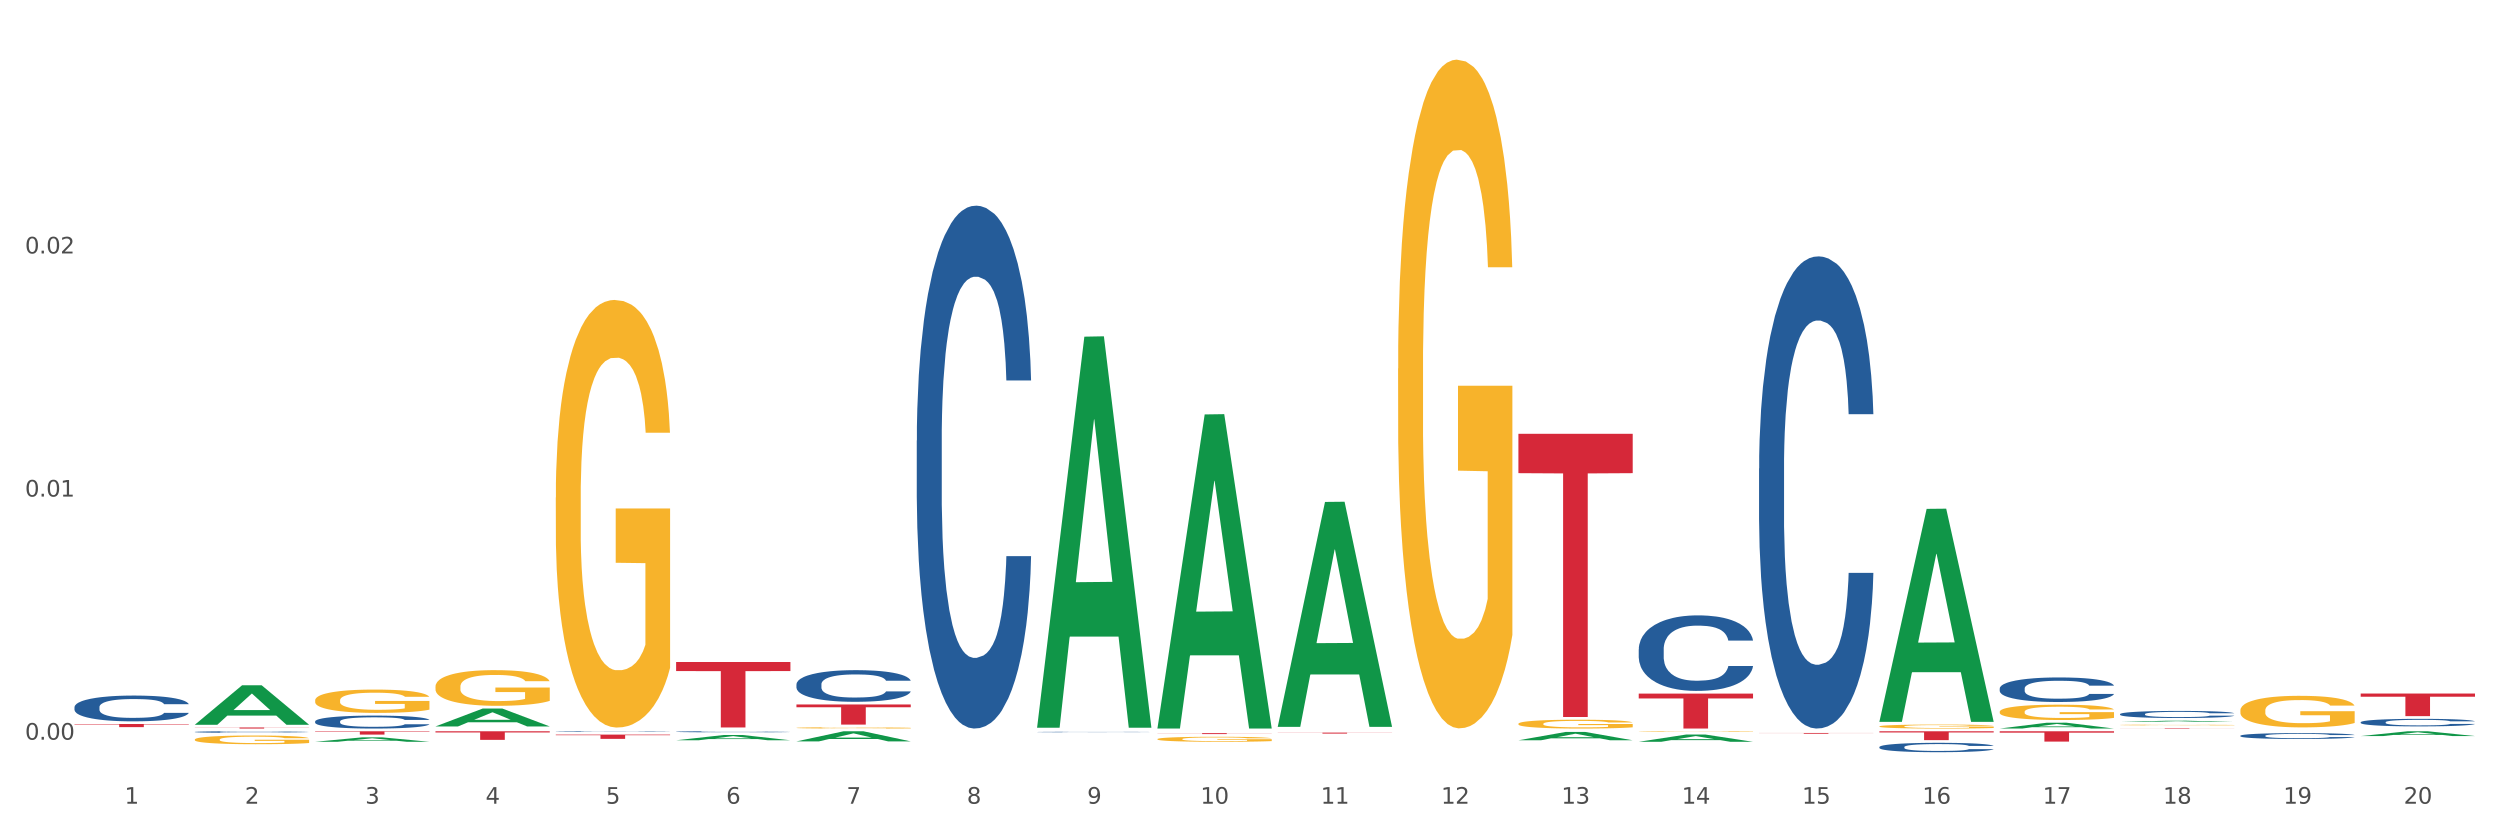<?xml version="1.0" encoding="utf-8" standalone="no"?>
<!DOCTYPE svg PUBLIC "-//W3C//DTD SVG 1.1//EN"
  "http://www.w3.org/Graphics/SVG/1.1/DTD/svg11.dtd">
<svg xmlns:xlink="http://www.w3.org/1999/xlink" width="1080pt" height="360pt" viewBox="0 0 1080 360" xmlns="http://www.w3.org/2000/svg" version="1.1">
 <rect x="0" y="0" width="1080" height="360" fill="#333333" stroke="none"/>
 <defs>
  <style type="text/css">*{stroke-linejoin: round; stroke-linecap: butt}</style>
 </defs>
 <g id="figure_1">
  <g id="patch_1">
   <path d="M 0 360 
L 1080 360 
L 1080 0 
L 0 0 
z
" style="fill: #ffffff; stroke: #ffffff; stroke-linejoin: miter"/>
  </g>
  <g id="axes_1">
   <g id="matplotlib.axis_1">
    <g id="xtick_1">
     <g id="text_1">
      <!-- 1 -->
      <g style="fill: #4d4d4d" transform="translate(53.812 347.204) scale(0.096 -0.096)">
       <defs>
        <path id="DejaVuSans-31" d="M 794 531 
L 1825 531 
L 1825 4091 
L 703 3866 
L 703 4441 
L 1819 4666 
L 2450 4666 
L 2450 531 
L 3481 531 
L 3481 0 
L 794 0 
L 794 531 
z
" transform="scale(0.016)"/>
       </defs>
       <use xlink:href="#DejaVuSans-31"/>
      </g>
     </g>
    </g>
    <g id="xtick_2">
     <g id="text_2">
      <!-- 2 -->
      <g style="fill: #4d4d4d" transform="translate(105.793 347.204) scale(0.096 -0.096)">
       <defs>
        <path id="DejaVuSans-32" d="M 1228 531 
L 3431 531 
L 3431 0 
L 469 0 
L 469 531 
Q 828 903 1448 1529 
Q 2069 2156 2228 2338 
Q 2531 2678 2651 2914 
Q 2772 3150 2772 3378 
Q 2772 3750 2511 3984 
Q 2250 4219 1831 4219 
Q 1534 4219 1204 4116 
Q 875 4013 500 3803 
L 500 4441 
Q 881 4594 1212 4672 
Q 1544 4750 1819 4750 
Q 2544 4750 2975 4387 
Q 3406 4025 3406 3419 
Q 3406 3131 3298 2873 
Q 3191 2616 2906 2266 
Q 2828 2175 2409 1742 
Q 1991 1309 1228 531 
z
" transform="scale(0.016)"/>
       </defs>
       <use xlink:href="#DejaVuSans-32"/>
      </g>
     </g>
    </g>
    <g id="xtick_3">
     <g id="text_3">
      <!-- 3 -->
      <g style="fill: #4d4d4d" transform="translate(157.774 347.204) scale(0.096 -0.096)">
       <defs>
        <path id="DejaVuSans-33" d="M 2597 2516 
Q 3050 2419 3304 2112 
Q 3559 1806 3559 1356 
Q 3559 666 3084 287 
Q 2609 -91 1734 -91 
Q 1441 -91 1130 -33 
Q 819 25 488 141 
L 488 750 
Q 750 597 1062 519 
Q 1375 441 1716 441 
Q 2309 441 2620 675 
Q 2931 909 2931 1356 
Q 2931 1769 2642 2001 
Q 2353 2234 1838 2234 
L 1294 2234 
L 1294 2753 
L 1863 2753 
Q 2328 2753 2575 2939 
Q 2822 3125 2822 3475 
Q 2822 3834 2567 4026 
Q 2313 4219 1838 4219 
Q 1578 4219 1281 4162 
Q 984 4106 628 3988 
L 628 4550 
Q 988 4650 1302 4700 
Q 1616 4750 1894 4750 
Q 2613 4750 3031 4423 
Q 3450 4097 3450 3541 
Q 3450 3153 3228 2886 
Q 3006 2619 2597 2516 
z
" transform="scale(0.016)"/>
       </defs>
       <use xlink:href="#DejaVuSans-33"/>
      </g>
     </g>
    </g>
    <g id="xtick_4">
     <g id="text_4">
      <!-- 4 -->
      <g style="fill: #4d4d4d" transform="translate(209.756 347.204) scale(0.096 -0.096)">
       <defs>
        <path id="DejaVuSans-34" d="M 2419 4116 
L 825 1625 
L 2419 1625 
L 2419 4116 
z
M 2253 4666 
L 3047 4666 
L 3047 1625 
L 3713 1625 
L 3713 1100 
L 3047 1100 
L 3047 0 
L 2419 0 
L 2419 1100 
L 313 1100 
L 313 1709 
L 2253 4666 
z
" transform="scale(0.016)"/>
       </defs>
       <use xlink:href="#DejaVuSans-34"/>
      </g>
     </g>
    </g>
    <g id="xtick_5">
     <g id="text_5">
      <!-- 5 -->
      <g style="fill: #4d4d4d" transform="translate(261.737 347.204) scale(0.096 -0.096)">
       <defs>
        <path id="DejaVuSans-35" d="M 691 4666 
L 3169 4666 
L 3169 4134 
L 1269 4134 
L 1269 2991 
Q 1406 3038 1543 3061 
Q 1681 3084 1819 3084 
Q 2600 3084 3056 2656 
Q 3513 2228 3513 1497 
Q 3513 744 3044 326 
Q 2575 -91 1722 -91 
Q 1428 -91 1123 -41 
Q 819 9 494 109 
L 494 744 
Q 775 591 1075 516 
Q 1375 441 1709 441 
Q 2250 441 2565 725 
Q 2881 1009 2881 1497 
Q 2881 1984 2565 2268 
Q 2250 2553 1709 2553 
Q 1456 2553 1204 2497 
Q 953 2441 691 2322 
L 691 4666 
z
" transform="scale(0.016)"/>
       </defs>
       <use xlink:href="#DejaVuSans-35"/>
      </g>
     </g>
    </g>
    <g id="xtick_6">
     <g id="text_6">
      <!-- 6 -->
      <g style="fill: #4d4d4d" transform="translate(313.718 347.204) scale(0.096 -0.096)">
       <defs>
        <path id="DejaVuSans-36" d="M 2113 2584 
Q 1688 2584 1439 2293 
Q 1191 2003 1191 1497 
Q 1191 994 1439 701 
Q 1688 409 2113 409 
Q 2538 409 2786 701 
Q 3034 994 3034 1497 
Q 3034 2003 2786 2293 
Q 2538 2584 2113 2584 
z
M 3366 4563 
L 3366 3988 
Q 3128 4100 2886 4159 
Q 2644 4219 2406 4219 
Q 1781 4219 1451 3797 
Q 1122 3375 1075 2522 
Q 1259 2794 1537 2939 
Q 1816 3084 2150 3084 
Q 2853 3084 3261 2657 
Q 3669 2231 3669 1497 
Q 3669 778 3244 343 
Q 2819 -91 2113 -91 
Q 1303 -91 875 529 
Q 447 1150 447 2328 
Q 447 3434 972 4092 
Q 1497 4750 2381 4750 
Q 2619 4750 2861 4703 
Q 3103 4656 3366 4563 
z
" transform="scale(0.016)"/>
       </defs>
       <use xlink:href="#DejaVuSans-36"/>
      </g>
     </g>
    </g>
    <g id="xtick_7">
     <g id="text_7">
      <!-- 7 -->
      <g style="fill: #4d4d4d" transform="translate(365.699 347.204) scale(0.096 -0.096)">
       <defs>
        <path id="DejaVuSans-37" d="M 525 4666 
L 3525 4666 
L 3525 4397 
L 1831 0 
L 1172 0 
L 2766 4134 
L 525 4134 
L 525 4666 
z
" transform="scale(0.016)"/>
       </defs>
       <use xlink:href="#DejaVuSans-37"/>
      </g>
     </g>
    </g>
    <g id="xtick_8">
     <g id="text_8">
      <!-- 8 -->
      <g style="fill: #4d4d4d" transform="translate(417.68 347.204) scale(0.096 -0.096)">
       <defs>
        <path id="DejaVuSans-38" d="M 2034 2216 
Q 1584 2216 1326 1975 
Q 1069 1734 1069 1313 
Q 1069 891 1326 650 
Q 1584 409 2034 409 
Q 2484 409 2743 651 
Q 3003 894 3003 1313 
Q 3003 1734 2745 1975 
Q 2488 2216 2034 2216 
z
M 1403 2484 
Q 997 2584 770 2862 
Q 544 3141 544 3541 
Q 544 4100 942 4425 
Q 1341 4750 2034 4750 
Q 2731 4750 3128 4425 
Q 3525 4100 3525 3541 
Q 3525 3141 3298 2862 
Q 3072 2584 2669 2484 
Q 3125 2378 3379 2068 
Q 3634 1759 3634 1313 
Q 3634 634 3220 271 
Q 2806 -91 2034 -91 
Q 1263 -91 848 271 
Q 434 634 434 1313 
Q 434 1759 690 2068 
Q 947 2378 1403 2484 
z
M 1172 3481 
Q 1172 3119 1398 2916 
Q 1625 2713 2034 2713 
Q 2441 2713 2670 2916 
Q 2900 3119 2900 3481 
Q 2900 3844 2670 4047 
Q 2441 4250 2034 4250 
Q 1625 4250 1398 4047 
Q 1172 3844 1172 3481 
z
" transform="scale(0.016)"/>
       </defs>
       <use xlink:href="#DejaVuSans-38"/>
      </g>
     </g>
    </g>
    <g id="xtick_9">
     <g id="text_9">
      <!-- 9 -->
      <g style="fill: #4d4d4d" transform="translate(469.662 347.204) scale(0.096 -0.096)">
       <defs>
        <path id="DejaVuSans-39" d="M 703 97 
L 703 672 
Q 941 559 1184 500 
Q 1428 441 1663 441 
Q 2288 441 2617 861 
Q 2947 1281 2994 2138 
Q 2813 1869 2534 1725 
Q 2256 1581 1919 1581 
Q 1219 1581 811 2004 
Q 403 2428 403 3163 
Q 403 3881 828 4315 
Q 1253 4750 1959 4750 
Q 2769 4750 3195 4129 
Q 3622 3509 3622 2328 
Q 3622 1225 3098 567 
Q 2575 -91 1691 -91 
Q 1453 -91 1209 -44 
Q 966 3 703 97 
z
M 1959 2075 
Q 2384 2075 2632 2365 
Q 2881 2656 2881 3163 
Q 2881 3666 2632 3958 
Q 2384 4250 1959 4250 
Q 1534 4250 1286 3958 
Q 1038 3666 1038 3163 
Q 1038 2656 1286 2365 
Q 1534 2075 1959 2075 
z
" transform="scale(0.016)"/>
       </defs>
       <use xlink:href="#DejaVuSans-39"/>
      </g>
     </g>
    </g>
    <g id="xtick_10">
     <g id="text_10">
      <!-- 10 -->
      <g style="fill: #4d4d4d" transform="translate(518.589 347.204) scale(0.096 -0.096)">
       <defs>
        <path id="DejaVuSans-30" d="M 2034 4250 
Q 1547 4250 1301 3770 
Q 1056 3291 1056 2328 
Q 1056 1369 1301 889 
Q 1547 409 2034 409 
Q 2525 409 2770 889 
Q 3016 1369 3016 2328 
Q 3016 3291 2770 3770 
Q 2525 4250 2034 4250 
z
M 2034 4750 
Q 2819 4750 3233 4129 
Q 3647 3509 3647 2328 
Q 3647 1150 3233 529 
Q 2819 -91 2034 -91 
Q 1250 -91 836 529 
Q 422 1150 422 2328 
Q 422 3509 836 4129 
Q 1250 4750 2034 4750 
z
" transform="scale(0.016)"/>
       </defs>
       <use xlink:href="#DejaVuSans-31"/>
       <use xlink:href="#DejaVuSans-30" transform="translate(63.623 0)"/>
      </g>
     </g>
    </g>
    <g id="xtick_11">
     <g id="text_11">
      <!-- 11 -->
      <g style="fill: #4d4d4d" transform="translate(570.57 347.204) scale(0.096 -0.096)">
       <use xlink:href="#DejaVuSans-31"/>
       <use xlink:href="#DejaVuSans-31" transform="translate(63.623 0)"/>
      </g>
     </g>
    </g>
    <g id="xtick_12">
     <g id="text_12">
      <!-- 12 -->
      <g style="fill: #4d4d4d" transform="translate(622.551 347.204) scale(0.096 -0.096)">
       <use xlink:href="#DejaVuSans-31"/>
       <use xlink:href="#DejaVuSans-32" transform="translate(63.623 0)"/>
      </g>
     </g>
    </g>
    <g id="xtick_13">
     <g id="text_13">
      <!-- 13 -->
      <g style="fill: #4d4d4d" transform="translate(674.533 347.204) scale(0.096 -0.096)">
       <use xlink:href="#DejaVuSans-31"/>
       <use xlink:href="#DejaVuSans-33" transform="translate(63.623 0)"/>
      </g>
     </g>
    </g>
    <g id="xtick_14">
     <g id="text_14">
      <!-- 14 -->
      <g style="fill: #4d4d4d" transform="translate(726.514 347.204) scale(0.096 -0.096)">
       <use xlink:href="#DejaVuSans-31"/>
       <use xlink:href="#DejaVuSans-34" transform="translate(63.623 0)"/>
      </g>
     </g>
    </g>
    <g id="xtick_15">
     <g id="text_15">
      <!-- 15 -->
      <g style="fill: #4d4d4d" transform="translate(778.495 347.204) scale(0.096 -0.096)">
       <use xlink:href="#DejaVuSans-31"/>
       <use xlink:href="#DejaVuSans-35" transform="translate(63.623 0)"/>
      </g>
     </g>
    </g>
    <g id="xtick_16">
     <g id="text_16">
      <!-- 16 -->
      <g style="fill: #4d4d4d" transform="translate(830.476 347.204) scale(0.096 -0.096)">
       <use xlink:href="#DejaVuSans-31"/>
       <use xlink:href="#DejaVuSans-36" transform="translate(63.623 0)"/>
      </g>
     </g>
    </g>
    <g id="xtick_17">
     <g id="text_17">
      <!-- 17 -->
      <g style="fill: #4d4d4d" transform="translate(882.457 347.204) scale(0.096 -0.096)">
       <use xlink:href="#DejaVuSans-31"/>
       <use xlink:href="#DejaVuSans-37" transform="translate(63.623 0)"/>
      </g>
     </g>
    </g>
    <g id="xtick_18">
     <g id="text_18">
      <!-- 18 -->
      <g style="fill: #4d4d4d" transform="translate(934.439 347.204) scale(0.096 -0.096)">
       <use xlink:href="#DejaVuSans-31"/>
       <use xlink:href="#DejaVuSans-38" transform="translate(63.623 0)"/>
      </g>
     </g>
    </g>
    <g id="xtick_19">
     <g id="text_19">
      <!-- 19 -->
      <g style="fill: #4d4d4d" transform="translate(986.42 347.204) scale(0.096 -0.096)">
       <use xlink:href="#DejaVuSans-31"/>
       <use xlink:href="#DejaVuSans-39" transform="translate(63.623 0)"/>
      </g>
     </g>
    </g>
    <g id="xtick_20">
     <g id="text_20">
      <!-- 20 -->
      <g style="fill: #4d4d4d" transform="translate(1038.401 347.204) scale(0.096 -0.096)">
       <use xlink:href="#DejaVuSans-32"/>
       <use xlink:href="#DejaVuSans-30" transform="translate(63.623 0)"/>
      </g>
     </g>
    </g>
    <g id="xtick_21"/>
    <g id="xtick_22"/>
    <g id="xtick_23"/>
    <g id="xtick_24"/>
    <g id="xtick_25"/>
    <g id="xtick_26"/>
    <g id="xtick_27"/>
    <g id="xtick_28"/>
    <g id="xtick_29"/>
    <g id="xtick_30"/>
    <g id="xtick_31"/>
    <g id="xtick_32"/>
    <g id="xtick_33"/>
    <g id="xtick_34"/>
    <g id="xtick_35"/>
    <g id="xtick_36"/>
    <g id="xtick_37"/>
    <g id="xtick_38"/>
    <g id="xtick_39"/>
   </g>
   <g id="matplotlib.axis_2">
    <g id="ytick_1">
     <g id="text_21">
      <!-- 0.00 -->
      <g style="fill: #4d4d4d" transform="translate(10.8 319.541) scale(0.096 -0.096)">
       <defs>
        <path id="DejaVuSans-2e" d="M 684 794 
L 1344 794 
L 1344 0 
L 684 0 
L 684 794 
z
" transform="scale(0.016)"/>
       </defs>
       <use xlink:href="#DejaVuSans-30"/>
       <use xlink:href="#DejaVuSans-2e" transform="translate(63.623 0)"/>
       <use xlink:href="#DejaVuSans-30" transform="translate(95.41 0)"/>
       <use xlink:href="#DejaVuSans-30" transform="translate(159.033 0)"/>
      </g>
     </g>
    </g>
    <g id="ytick_2">
     <g id="text_22">
      <!-- 0.01 -->
      <g style="fill: #4d4d4d" transform="translate(10.8 214.521) scale(0.096 -0.096)">
       <use xlink:href="#DejaVuSans-30"/>
       <use xlink:href="#DejaVuSans-2e" transform="translate(63.623 0)"/>
       <use xlink:href="#DejaVuSans-30" transform="translate(95.41 0)"/>
       <use xlink:href="#DejaVuSans-31" transform="translate(159.033 0)"/>
      </g>
     </g>
    </g>
    <g id="ytick_3">
     <g id="text_23">
      <!-- 0.02 -->
      <g style="fill: #4d4d4d" transform="translate(10.8 109.502) scale(0.096 -0.096)">
       <use xlink:href="#DejaVuSans-30"/>
       <use xlink:href="#DejaVuSans-2e" transform="translate(63.623 0)"/>
       <use xlink:href="#DejaVuSans-30" transform="translate(95.41 0)"/>
       <use xlink:href="#DejaVuSans-32" transform="translate(159.033 0)"/>
      </g>
     </g>
    </g>
    <g id="ytick_4"/>
    <g id="ytick_5"/>
    <g id="ytick_6"/>
   </g>
   <g id="PolyCollection_1">
    <path d="M 84.156 313.076 
L 84.207 313.06 
L 104.571 296.044 
L 113.022 296.028 
L 133.538 313.109 
L 123.764 313.109 
L 119.335 309.131 
L 98.309 309.131 
L 98.156 309.195 
L 93.88 313.109 
L 84.156 313.109 
L 84.156 313.076 
L 100.956 306.757 
L 116.687 306.741 
L 108.898 299.669 
L 108.796 299.636 
L 108.695 299.685 
L 100.905 306.741 
L 100.956 306.757 
L 84.156 313.076 
z
" clip-path="url(#p9a856c68e1)" style="fill: #109648"/>
    <path d="M 448.025 316.229 
L 448.083 316.228 
L 448.083 316.222 
L 448.258 316.215 
L 448.9 316.2 
L 449.717 316.189 
L 451.118 316.176 
L 451.877 316.17 
L 452.869 316.164 
L 454.912 316.154 
L 457.247 316.146 
L 458.882 316.141 
L 460.107 316.139 
L 462.851 316.133 
L 464.427 316.131 
L 466.061 316.129 
L 467.462 316.128 
L 469.797 316.126 
L 471.665 316.126 
L 473.825 316.126 
L 475.634 316.126 
L 478.027 316.127 
L 481.53 316.129 
L 482.872 316.131 
L 484.682 316.133 
L 486.55 316.136 
L 488.067 316.14 
L 489.818 316.145 
L 491.628 316.151 
L 493.379 316.159 
L 494.605 316.166 
L 495.597 316.174 
L 496.473 316.183 
L 497.115 316.194 
L 497.407 316.202 
L 486.725 316.202 
L 486.433 316.194 
L 485.849 316.186 
L 485.266 316.18 
L 484.623 316.176 
L 483.631 316.171 
L 482.756 316.167 
L 481.296 316.163 
L 479.954 316.161 
L 478.845 316.159 
L 477.502 316.158 
L 474.642 316.157 
L 472.599 316.157 
L 471.315 316.157 
L 469.739 316.158 
L 468.396 316.16 
L 466.82 316.162 
L 465.594 316.165 
L 464.369 316.168 
L 463.668 316.171 
L 462.617 316.176 
L 461.917 316.179 
L 460.983 316.186 
L 460.458 316.19 
L 459.524 316.202 
L 459.115 316.211 
L 458.94 316.217 
L 458.823 316.224 
L 458.823 316.257 
L 459.174 316.271 
L 459.465 316.277 
L 459.932 316.285 
L 460.808 316.294 
L 462.092 316.303 
L 463.435 316.309 
L 464.544 316.313 
L 465.594 316.316 
L 466.645 316.319 
L 467.929 316.321 
L 468.98 316.322 
L 470.556 316.323 
L 472.424 316.324 
L 473.883 316.324 
L 476.86 316.323 
L 478.203 316.322 
L 479.487 316.32 
L 480.888 316.318 
L 481.997 316.315 
L 482.639 316.313 
L 483.69 316.31 
L 484.507 316.305 
L 485.207 316.301 
L 485.674 316.296 
L 486.199 316.29 
L 486.608 316.283 
L 486.725 316.279 
L 497.407 316.279 
L 497.173 316.287 
L 496.765 316.294 
L 495.947 316.304 
L 495.305 316.31 
L 494.313 316.316 
L 493.262 316.322 
L 491.803 316.329 
L 490.461 316.334 
L 489.06 316.338 
L 487.542 316.342 
L 484.799 316.347 
L 483.806 316.348 
L 481.705 316.351 
L 480.07 316.352 
L 477.677 316.354 
L 475.226 316.355 
L 472.657 316.355 
L 470.381 316.354 
L 467.871 316.353 
L 466.295 316.352 
L 464.544 316.35 
L 462.501 316.347 
L 460.574 316.343 
L 458.765 316.339 
L 457.072 316.334 
L 455.496 316.329 
L 453.453 316.32 
L 451.936 316.311 
L 450.826 316.303 
L 450.068 316.296 
L 449.309 316.287 
L 448.9 316.281 
L 448.258 316.267 
L 448.025 316.253 
L 448.025 316.229 
z
" clip-path="url(#p9a856c68e1)" style="fill: #255c99"/>
    <path d="M 396.043 190.341 
L 396.102 190.134 
L 396.102 184.358 
L 396.277 176.519 
L 396.919 162.079 
L 397.736 151.146 
L 399.137 138.356 
L 399.896 132.992 
L 400.888 127.01 
L 402.931 117.314 
L 405.266 109.063 
L 406.9 104.524 
L 408.126 101.636 
L 410.87 96.479 
L 412.446 94.21 
L 414.08 92.353 
L 415.481 91.116 
L 417.816 89.672 
L 419.684 89.053 
L 421.844 88.846 
L 423.653 89.053 
L 426.046 89.878 
L 429.549 92.353 
L 430.891 93.797 
L 432.701 96.273 
L 434.568 99.574 
L 436.086 102.874 
L 437.837 107.619 
L 439.647 113.807 
L 441.398 121.646 
L 442.624 128.867 
L 443.616 136.499 
L 444.492 145.782 
L 445.134 155.89 
L 445.426 164.348 
L 434.744 164.348 
L 434.452 156.716 
L 433.868 148.464 
L 433.284 142.894 
L 432.642 138.356 
L 431.65 133.199 
L 430.774 129.898 
L 429.315 125.979 
L 427.973 123.503 
L 426.863 122.059 
L 425.521 120.821 
L 422.661 119.584 
L 420.618 119.584 
L 419.334 119.996 
L 417.758 121.028 
L 416.415 122.472 
L 414.839 124.947 
L 413.613 127.629 
L 412.387 131.136 
L 411.687 133.611 
L 410.636 138.15 
L 409.936 141.863 
L 409.002 148.258 
L 408.477 152.796 
L 407.543 164.555 
L 407.134 173.219 
L 406.959 179.201 
L 406.842 185.802 
L 406.842 217.983 
L 407.192 232.424 
L 407.484 238.612 
L 407.951 245.626 
L 408.827 254.703 
L 410.111 263.573 
L 411.453 269.968 
L 412.563 273.888 
L 413.613 276.776 
L 414.664 279.045 
L 415.948 281.108 
L 416.999 282.346 
L 418.575 283.583 
L 420.443 284.202 
L 421.902 284.202 
L 424.879 283.171 
L 426.221 282.139 
L 427.506 280.695 
L 428.906 278.426 
L 430.016 275.951 
L 430.658 274.094 
L 431.708 270.175 
L 432.526 266.049 
L 433.226 261.304 
L 433.693 257.178 
L 434.218 250.99 
L 434.627 243.976 
L 434.744 240.263 
L 445.426 240.263 
L 445.192 247.689 
L 444.783 254.909 
L 443.966 264.605 
L 443.324 270.175 
L 442.332 276.982 
L 441.281 282.758 
L 439.822 289.153 
L 438.479 293.898 
L 437.078 298.024 
L 435.561 301.737 
L 432.817 306.894 
L 431.825 308.338 
L 429.724 310.814 
L 428.089 312.258 
L 425.696 313.702 
L 423.244 314.527 
L 420.676 314.733 
L 418.4 314.321 
L 415.89 313.083 
L 414.314 311.845 
L 412.563 309.988 
L 410.52 307.1 
L 408.593 303.593 
L 406.784 299.468 
L 405.091 294.723 
L 403.515 289.36 
L 401.472 280.489 
L 399.954 271.825 
L 398.845 263.78 
L 398.086 256.972 
L 397.328 248.308 
L 396.919 242.326 
L 396.277 227.885 
L 396.043 214.477 
L 396.043 190.341 
z
" clip-path="url(#p9a856c68e1)" style="fill: #255c99"/>
    <path d="M 344.062 295.648 
L 344.121 295.635 
L 344.121 295.286 
L 344.296 294.811 
L 344.938 293.937 
L 345.755 293.275 
L 347.156 292.501 
L 347.915 292.177 
L 348.907 291.814 
L 350.95 291.228 
L 353.285 290.728 
L 354.919 290.453 
L 356.145 290.279 
L 358.889 289.966 
L 360.465 289.829 
L 362.099 289.717 
L 363.5 289.642 
L 365.835 289.554 
L 367.703 289.517 
L 369.862 289.504 
L 371.672 289.517 
L 374.065 289.567 
L 377.567 289.717 
L 378.91 289.804 
L 380.719 289.954 
L 382.587 290.154 
L 384.105 290.354 
L 385.856 290.641 
L 387.666 291.015 
L 389.417 291.49 
L 390.643 291.927 
L 391.635 292.389 
L 392.51 292.951 
L 393.153 293.563 
L 393.444 294.075 
L 382.762 294.075 
L 382.471 293.613 
L 381.887 293.113 
L 381.303 292.776 
L 380.661 292.501 
L 379.669 292.189 
L 378.793 291.989 
L 377.334 291.752 
L 375.991 291.602 
L 374.882 291.515 
L 373.54 291.44 
L 370.68 291.365 
L 368.637 291.365 
L 367.352 291.39 
L 365.776 291.452 
L 364.434 291.54 
L 362.858 291.69 
L 361.632 291.852 
L 360.406 292.064 
L 359.706 292.214 
L 358.655 292.489 
L 357.955 292.713 
L 357.021 293.101 
L 356.495 293.375 
L 355.561 294.087 
L 355.153 294.611 
L 354.978 294.974 
L 354.861 295.373 
L 354.861 297.321 
L 355.211 298.195 
L 355.503 298.57 
L 355.97 298.994 
L 356.846 299.544 
L 358.13 300.081 
L 359.472 300.468 
L 360.581 300.705 
L 361.632 300.88 
L 362.683 301.017 
L 363.967 301.142 
L 365.018 301.217 
L 366.594 301.292 
L 368.461 301.329 
L 369.921 301.329 
L 372.898 301.267 
L 374.24 301.204 
L 375.524 301.117 
L 376.925 300.98 
L 378.034 300.83 
L 378.676 300.717 
L 379.727 300.48 
L 380.544 300.23 
L 381.245 299.943 
L 381.712 299.693 
L 382.237 299.319 
L 382.646 298.894 
L 382.762 298.67 
L 393.444 298.67 
L 393.211 299.119 
L 392.802 299.556 
L 391.985 300.143 
L 391.343 300.48 
L 390.351 300.892 
L 389.3 301.242 
L 387.841 301.629 
L 386.498 301.916 
L 385.097 302.166 
L 383.58 302.391 
L 380.836 302.703 
L 379.844 302.79 
L 377.742 302.94 
L 376.108 303.027 
L 373.715 303.115 
L 371.263 303.165 
L 368.695 303.177 
L 366.418 303.152 
L 363.908 303.077 
L 362.332 303.002 
L 360.581 302.89 
L 358.538 302.715 
L 356.612 302.503 
L 354.803 302.253 
L 353.11 301.966 
L 351.534 301.641 
L 349.491 301.104 
L 347.973 300.58 
L 346.864 300.093 
L 346.105 299.681 
L 345.346 299.157 
L 344.938 298.794 
L 344.296 297.92 
L 344.062 297.109 
L 344.062 295.648 
z
" clip-path="url(#p9a856c68e1)" style="fill: #255c99"/>
    <path d="M 292.081 316.107 
L 292.139 316.107 
L 292.139 316.095 
L 292.315 316.078 
L 292.957 316.048 
L 293.774 316.025 
L 295.175 315.998 
L 295.934 315.987 
L 296.926 315.974 
L 298.969 315.954 
L 301.304 315.936 
L 302.938 315.927 
L 304.164 315.921 
L 306.907 315.91 
L 308.483 315.905 
L 310.118 315.901 
L 311.519 315.898 
L 313.854 315.895 
L 315.721 315.894 
L 317.881 315.894 
L 319.691 315.894 
L 322.084 315.896 
L 325.586 315.901 
L 326.929 315.904 
L 328.738 315.909 
L 330.606 315.916 
L 332.124 315.923 
L 333.875 315.933 
L 335.684 315.946 
L 337.436 315.963 
L 338.661 315.978 
L 339.654 315.994 
L 340.529 316.013 
L 341.171 316.035 
L 341.463 316.053 
L 330.781 316.053 
L 330.489 316.036 
L 329.906 316.019 
L 329.322 316.007 
L 328.68 315.998 
L 327.688 315.987 
L 326.812 315.98 
L 325.353 315.972 
L 324.01 315.967 
L 322.901 315.964 
L 321.559 315.961 
L 318.698 315.958 
L 316.655 315.958 
L 315.371 315.959 
L 313.795 315.961 
L 312.453 315.964 
L 310.877 315.97 
L 309.651 315.975 
L 308.425 315.983 
L 307.725 315.988 
L 306.674 315.997 
L 305.973 316.005 
L 305.039 316.019 
L 304.514 316.028 
L 303.58 316.053 
L 303.172 316.071 
L 302.996 316.084 
L 302.88 316.098 
L 302.88 316.165 
L 303.23 316.196 
L 303.522 316.209 
L 303.989 316.224 
L 304.864 316.243 
L 306.149 316.261 
L 307.491 316.275 
L 308.6 316.283 
L 309.651 316.289 
L 310.701 316.294 
L 311.986 316.298 
L 313.036 316.301 
L 314.612 316.303 
L 316.48 316.305 
L 317.94 316.305 
L 320.916 316.303 
L 322.259 316.3 
L 323.543 316.297 
L 324.944 316.293 
L 326.053 316.287 
L 326.695 316.283 
L 327.746 316.275 
L 328.563 316.267 
L 329.264 316.257 
L 329.731 316.248 
L 330.256 316.235 
L 330.664 316.22 
L 330.781 316.212 
L 341.463 316.212 
L 341.23 316.228 
L 340.821 316.243 
L 340.004 316.263 
L 339.362 316.275 
L 338.369 316.29 
L 337.319 316.302 
L 335.86 316.315 
L 334.517 316.325 
L 333.116 316.334 
L 331.598 316.342 
L 328.855 316.352 
L 327.863 316.356 
L 325.761 316.361 
L 324.127 316.364 
L 321.734 316.367 
L 319.282 316.369 
L 316.714 316.369 
L 314.437 316.368 
L 311.927 316.365 
L 310.351 316.363 
L 308.6 316.359 
L 306.557 316.353 
L 304.631 316.346 
L 302.821 316.337 
L 301.129 316.327 
L 299.553 316.316 
L 297.51 316.297 
L 295.992 316.279 
L 294.883 316.262 
L 294.124 316.247 
L 293.365 316.229 
L 292.957 316.217 
L 292.315 316.186 
L 292.081 316.158 
L 292.081 316.107 
z
" clip-path="url(#p9a856c68e1)" style="fill: #255c99"/>
    <path d="M 240.1 316.023 
L 240.158 316.023 
L 240.158 316.016 
L 240.333 316.006 
L 240.975 315.987 
L 241.793 315.973 
L 243.193 315.957 
L 243.952 315.95 
L 244.945 315.942 
L 246.988 315.93 
L 249.322 315.919 
L 250.957 315.914 
L 252.183 315.91 
L 254.926 315.903 
L 256.502 315.9 
L 258.137 315.898 
L 259.537 315.897 
L 261.872 315.895 
L 263.74 315.894 
L 265.9 315.894 
L 267.709 315.894 
L 270.103 315.895 
L 273.605 315.898 
L 274.947 315.9 
L 276.757 315.903 
L 278.625 315.907 
L 280.143 315.912 
L 281.894 315.918 
L 283.703 315.926 
L 285.454 315.936 
L 286.68 315.945 
L 287.672 315.954 
L 288.548 315.966 
L 289.19 315.979 
L 289.482 315.99 
L 278.8 315.99 
L 278.508 315.98 
L 277.924 315.97 
L 277.341 315.963 
L 276.699 315.957 
L 275.706 315.95 
L 274.831 315.946 
L 273.371 315.941 
L 272.029 315.938 
L 270.92 315.936 
L 269.577 315.934 
L 266.717 315.933 
L 264.674 315.933 
L 263.39 315.933 
L 261.814 315.935 
L 260.471 315.937 
L 258.895 315.94 
L 257.67 315.943 
L 256.444 315.948 
L 255.743 315.951 
L 254.693 315.957 
L 253.992 315.961 
L 253.058 315.97 
L 252.533 315.975 
L 251.599 315.99 
L 251.19 316.001 
L 251.015 316.009 
L 250.899 316.017 
L 250.899 316.059 
L 251.249 316.077 
L 251.541 316.085 
L 252.008 316.094 
L 252.883 316.105 
L 254.167 316.117 
L 255.51 316.125 
L 256.619 316.13 
L 257.67 316.134 
L 258.72 316.137 
L 260.004 316.139 
L 261.055 316.141 
L 262.631 316.142 
L 264.499 316.143 
L 265.958 316.143 
L 268.935 316.142 
L 270.278 316.14 
L 271.562 316.139 
L 272.963 316.136 
L 274.072 316.133 
L 274.714 316.13 
L 275.765 316.125 
L 276.582 316.12 
L 277.282 316.114 
L 277.749 316.109 
L 278.275 316.101 
L 278.683 316.092 
L 278.8 316.087 
L 289.482 316.087 
L 289.248 316.096 
L 288.84 316.106 
L 288.023 316.118 
L 287.381 316.125 
L 286.388 316.134 
L 285.338 316.141 
L 283.878 316.149 
L 282.536 316.155 
L 281.135 316.161 
L 279.617 316.165 
L 276.874 316.172 
L 275.881 316.174 
L 273.78 316.177 
L 272.146 316.179 
L 269.752 316.181 
L 267.301 316.182 
L 264.733 316.182 
L 262.456 316.182 
L 259.946 316.18 
L 258.37 316.178 
L 256.619 316.176 
L 254.576 316.172 
L 252.65 316.168 
L 250.84 316.163 
L 249.147 316.157 
L 247.571 316.15 
L 245.528 316.138 
L 244.011 316.127 
L 242.902 316.117 
L 242.143 316.108 
L 241.384 316.097 
L 240.975 316.09 
L 240.333 316.071 
L 240.1 316.054 
L 240.1 316.023 
z
" clip-path="url(#p9a856c68e1)" style="fill: #255c99"/>
    <path d="M 136.137 311.651 
L 136.196 311.646 
L 136.196 311.503 
L 136.371 311.309 
L 137.013 310.951 
L 137.83 310.68 
L 139.231 310.364 
L 139.99 310.231 
L 140.982 310.083 
L 143.025 309.842 
L 145.36 309.638 
L 146.994 309.526 
L 148.22 309.454 
L 150.964 309.326 
L 152.54 309.27 
L 154.174 309.224 
L 155.575 309.193 
L 157.91 309.158 
L 159.778 309.142 
L 161.938 309.137 
L 163.747 309.142 
L 166.14 309.163 
L 169.643 309.224 
L 170.985 309.26 
L 172.795 309.321 
L 174.662 309.403 
L 176.18 309.485 
L 177.931 309.602 
L 179.741 309.755 
L 181.492 309.95 
L 182.718 310.129 
L 183.71 310.318 
L 184.586 310.548 
L 185.228 310.798 
L 185.52 311.008 
L 174.838 311.008 
L 174.546 310.818 
L 173.962 310.614 
L 173.378 310.476 
L 172.736 310.364 
L 171.744 310.236 
L 170.868 310.154 
L 169.409 310.057 
L 168.067 309.996 
L 166.957 309.96 
L 165.615 309.929 
L 162.755 309.899 
L 160.712 309.899 
L 159.428 309.909 
L 157.852 309.934 
L 156.509 309.97 
L 154.933 310.031 
L 153.707 310.098 
L 152.481 310.185 
L 151.781 310.246 
L 150.73 310.359 
L 150.03 310.451 
L 149.096 310.609 
L 148.57 310.721 
L 147.637 311.013 
L 147.228 311.227 
L 147.053 311.376 
L 146.936 311.539 
L 146.936 312.336 
L 147.286 312.694 
L 147.578 312.847 
L 148.045 313.021 
L 148.921 313.246 
L 150.205 313.466 
L 151.547 313.624 
L 152.656 313.721 
L 153.707 313.793 
L 154.758 313.849 
L 156.042 313.9 
L 157.093 313.931 
L 158.669 313.961 
L 160.537 313.977 
L 161.996 313.977 
L 164.973 313.951 
L 166.315 313.926 
L 167.6 313.89 
L 169 313.834 
L 170.11 313.772 
L 170.752 313.726 
L 171.802 313.629 
L 172.619 313.527 
L 173.32 313.409 
L 173.787 313.307 
L 174.312 313.154 
L 174.721 312.98 
L 174.838 312.888 
L 185.52 312.888 
L 185.286 313.072 
L 184.877 313.251 
L 184.06 313.491 
L 183.418 313.629 
L 182.426 313.798 
L 181.375 313.941 
L 179.916 314.099 
L 178.573 314.217 
L 177.172 314.319 
L 175.655 314.411 
L 172.911 314.539 
L 171.919 314.575 
L 169.818 314.636 
L 168.183 314.672 
L 165.79 314.708 
L 163.338 314.728 
L 160.77 314.733 
L 158.494 314.723 
L 155.984 314.692 
L 154.408 314.662 
L 152.656 314.616 
L 150.613 314.544 
L 148.687 314.457 
L 146.878 314.355 
L 145.185 314.237 
L 143.609 314.105 
L 141.566 313.885 
L 140.048 313.67 
L 138.939 313.471 
L 138.18 313.302 
L 137.422 313.088 
L 137.013 312.939 
L 136.371 312.582 
L 136.137 312.249 
L 136.137 311.651 
z
" clip-path="url(#p9a856c68e1)" style="fill: #255c99"/>
    <path d="M 84.156 316.202 
L 84.215 316.202 
L 84.215 316.184 
L 84.39 316.16 
L 85.032 316.116 
L 85.849 316.083 
L 87.25 316.044 
L 88.009 316.028 
L 89.001 316.01 
L 91.044 315.98 
L 93.379 315.955 
L 95.013 315.941 
L 96.239 315.933 
L 98.983 315.917 
L 100.559 315.91 
L 102.193 315.904 
L 103.594 315.901 
L 105.929 315.896 
L 107.797 315.894 
L 109.956 315.894 
L 111.766 315.894 
L 114.159 315.897 
L 117.661 315.904 
L 119.004 315.909 
L 120.813 315.916 
L 122.681 315.926 
L 124.199 315.936 
L 125.95 315.951 
L 127.76 315.97 
L 129.511 315.993 
L 130.737 316.015 
L 131.729 316.039 
L 132.604 316.067 
L 133.246 316.098 
L 133.538 316.123 
L 122.856 316.123 
L 122.565 316.1 
L 121.981 316.075 
L 121.397 316.058 
L 120.755 316.044 
L 119.763 316.029 
L 118.887 316.019 
L 117.428 316.007 
L 116.085 315.999 
L 114.976 315.995 
L 113.634 315.991 
L 110.774 315.987 
L 108.731 315.987 
L 107.446 315.988 
L 105.87 315.992 
L 104.528 315.996 
L 102.952 316.003 
L 101.726 316.012 
L 100.5 316.022 
L 99.8 316.03 
L 98.749 316.044 
L 98.049 316.055 
L 97.115 316.074 
L 96.589 316.088 
L 95.655 316.124 
L 95.247 316.15 
L 95.072 316.169 
L 94.955 316.189 
L 94.955 316.287 
L 95.305 316.331 
L 95.597 316.349 
L 96.064 316.371 
L 96.94 316.398 
L 98.224 316.425 
L 99.566 316.445 
L 100.675 316.457 
L 101.726 316.465 
L 102.777 316.472 
L 104.061 316.479 
L 105.112 316.482 
L 106.688 316.486 
L 108.555 316.488 
L 110.015 316.488 
L 112.992 316.485 
L 114.334 316.482 
L 115.618 316.477 
L 117.019 316.471 
L 118.128 316.463 
L 118.77 316.457 
L 119.821 316.445 
L 120.638 316.433 
L 121.339 316.418 
L 121.806 316.406 
L 122.331 316.387 
L 122.74 316.366 
L 122.856 316.354 
L 133.538 316.354 
L 133.305 316.377 
L 132.896 316.399 
L 132.079 316.428 
L 131.437 316.445 
L 130.445 316.466 
L 129.394 316.484 
L 127.935 316.503 
L 126.592 316.518 
L 125.191 316.53 
L 123.674 316.541 
L 120.93 316.557 
L 119.938 316.562 
L 117.836 316.569 
L 116.202 316.573 
L 113.809 316.578 
L 111.357 316.58 
L 108.789 316.581 
L 106.512 316.58 
L 104.002 316.576 
L 102.426 316.572 
L 100.675 316.567 
L 98.632 316.558 
L 96.706 316.547 
L 94.897 316.535 
L 93.204 316.52 
L 91.628 316.504 
L 89.585 316.477 
L 88.067 316.45 
L 86.958 316.426 
L 86.199 316.405 
L 85.44 316.379 
L 85.032 316.361 
L 84.39 316.317 
L 84.156 316.276 
L 84.156 316.202 
z
" clip-path="url(#p9a856c68e1)" style="fill: #255c99"/>
    <path d="M 32.175 305.486 
L 32.233 305.476 
L 32.233 305.191 
L 32.408 304.805 
L 33.051 304.092 
L 33.868 303.553 
L 35.269 302.922 
L 36.028 302.658 
L 37.02 302.363 
L 39.063 301.884 
L 41.398 301.477 
L 43.032 301.254 
L 44.258 301.111 
L 47.001 300.857 
L 48.577 300.745 
L 50.212 300.653 
L 51.613 300.592 
L 53.948 300.521 
L 55.815 300.49 
L 57.975 300.48 
L 59.785 300.49 
L 62.178 300.531 
L 65.68 300.653 
L 67.023 300.724 
L 68.832 300.847 
L 70.7 301.009 
L 72.218 301.172 
L 73.969 301.406 
L 75.778 301.711 
L 77.53 302.098 
L 78.755 302.454 
L 79.748 302.831 
L 80.623 303.289 
L 81.265 303.787 
L 81.557 304.204 
L 70.875 304.204 
L 70.583 303.828 
L 70 303.421 
L 69.416 303.146 
L 68.774 302.922 
L 67.782 302.668 
L 66.906 302.505 
L 65.447 302.312 
L 64.104 302.19 
L 62.995 302.118 
L 61.653 302.057 
L 58.792 301.996 
L 56.749 301.996 
L 55.465 302.017 
L 53.889 302.068 
L 52.547 302.139 
L 50.971 302.261 
L 49.745 302.393 
L 48.519 302.566 
L 47.819 302.688 
L 46.768 302.912 
L 46.067 303.095 
L 45.133 303.411 
L 44.608 303.634 
L 43.674 304.214 
L 43.266 304.642 
L 43.09 304.937 
L 42.974 305.262 
L 42.974 306.85 
L 43.324 307.562 
L 43.616 307.867 
L 44.083 308.213 
L 44.958 308.661 
L 46.242 309.098 
L 47.585 309.414 
L 48.694 309.607 
L 49.745 309.75 
L 50.795 309.861 
L 52.08 309.963 
L 53.13 310.024 
L 54.706 310.085 
L 56.574 310.116 
L 58.033 310.116 
L 61.01 310.065 
L 62.353 310.014 
L 63.637 309.943 
L 65.038 309.831 
L 66.147 309.709 
L 66.789 309.617 
L 67.84 309.424 
L 68.657 309.22 
L 69.358 308.986 
L 69.825 308.783 
L 70.35 308.478 
L 70.758 308.132 
L 70.875 307.949 
L 81.557 307.949 
L 81.324 308.315 
L 80.915 308.671 
L 80.098 309.149 
L 79.456 309.424 
L 78.463 309.76 
L 77.413 310.045 
L 75.953 310.36 
L 74.611 310.594 
L 73.21 310.798 
L 71.692 310.981 
L 68.949 311.235 
L 67.957 311.306 
L 65.855 311.428 
L 64.221 311.5 
L 61.828 311.571 
L 59.376 311.611 
L 56.808 311.622 
L 54.531 311.601 
L 52.021 311.54 
L 50.445 311.479 
L 48.694 311.388 
L 46.651 311.245 
L 44.725 311.072 
L 42.915 310.869 
L 41.223 310.635 
L 39.647 310.37 
L 37.604 309.933 
L 36.086 309.505 
L 34.977 309.108 
L 34.218 308.773 
L 33.459 308.345 
L 33.051 308.05 
L 32.408 307.338 
L 32.175 306.677 
L 32.175 305.486 
z
" clip-path="url(#p9a856c68e1)" style="fill: #255c99"/>
    <path d="M 707.931 280.502 
L 707.989 280.473 
L 707.989 279.638 
L 708.164 278.506 
L 708.806 276.419 
L 709.623 274.84 
L 711.024 272.992 
L 711.783 272.217 
L 712.775 271.353 
L 714.818 269.952 
L 717.153 268.76 
L 718.788 268.104 
L 720.014 267.687 
L 722.757 266.942 
L 724.333 266.614 
L 725.967 266.346 
L 727.368 266.167 
L 729.703 265.958 
L 731.571 265.869 
L 733.731 265.839 
L 735.54 265.869 
L 737.934 265.988 
L 741.436 266.346 
L 742.778 266.554 
L 744.588 266.912 
L 746.456 267.389 
L 747.973 267.866 
L 749.725 268.551 
L 751.534 269.445 
L 753.285 270.578 
L 754.511 271.621 
L 755.503 272.724 
L 756.379 274.065 
L 757.021 275.525 
L 757.313 276.747 
L 746.631 276.747 
L 746.339 275.644 
L 745.755 274.452 
L 745.172 273.647 
L 744.529 272.992 
L 743.537 272.247 
L 742.662 271.77 
L 741.202 271.204 
L 739.86 270.846 
L 738.751 270.637 
L 737.408 270.458 
L 734.548 270.28 
L 732.505 270.28 
L 731.221 270.339 
L 729.645 270.488 
L 728.302 270.697 
L 726.726 271.055 
L 725.5 271.442 
L 724.275 271.949 
L 723.574 272.306 
L 722.523 272.962 
L 721.823 273.498 
L 720.889 274.422 
L 720.364 275.078 
L 719.43 276.777 
L 719.021 278.029 
L 718.846 278.893 
L 718.729 279.847 
L 718.729 284.496 
L 719.08 286.582 
L 719.371 287.476 
L 719.838 288.49 
L 720.714 289.801 
L 721.998 291.083 
L 723.341 292.007 
L 724.45 292.573 
L 725.5 292.99 
L 726.551 293.318 
L 727.835 293.616 
L 728.886 293.795 
L 730.462 293.974 
L 732.33 294.063 
L 733.789 294.063 
L 736.766 293.914 
L 738.109 293.765 
L 739.393 293.556 
L 740.794 293.229 
L 741.903 292.871 
L 742.545 292.603 
L 743.596 292.036 
L 744.413 291.44 
L 745.113 290.755 
L 745.58 290.159 
L 746.105 289.265 
L 746.514 288.251 
L 746.631 287.715 
L 757.313 287.715 
L 757.079 288.788 
L 756.671 289.831 
L 755.853 291.232 
L 755.211 292.036 
L 754.219 293.02 
L 753.168 293.855 
L 751.709 294.778 
L 750.367 295.464 
L 748.966 296.06 
L 747.448 296.596 
L 744.705 297.342 
L 743.712 297.55 
L 741.611 297.908 
L 739.976 298.116 
L 737.583 298.325 
L 735.132 298.444 
L 732.563 298.474 
L 730.287 298.415 
L 727.777 298.236 
L 726.201 298.057 
L 724.45 297.789 
L 722.407 297.371 
L 720.48 296.865 
L 718.671 296.269 
L 716.978 295.583 
L 715.402 294.808 
L 713.359 293.527 
L 711.842 292.275 
L 710.732 291.113 
L 709.974 290.129 
L 709.215 288.877 
L 708.806 288.013 
L 708.164 285.927 
L 707.931 283.989 
L 707.931 280.502 
z
" clip-path="url(#p9a856c68e1)" style="fill: #255c99"/>
    <path d="M 240.1 317.343 
L 289.482 317.343 
L 289.482 317.601 
L 270.057 317.602 
L 270.057 319.2 
L 259.408 319.2 
L 259.408 317.602 
L 240.1 317.601 
L 240.1 317.344 
L 240.1 317.343 
z
" clip-path="url(#p9a856c68e1)" style="fill: #d62839"/>
    <path d="M 344.062 304.338 
L 393.444 304.338 
L 393.444 305.544 
L 374.019 305.552 
L 374.019 313.019 
L 363.37 313.019 
L 363.37 305.552 
L 344.062 305.544 
L 344.062 304.346 
L 344.062 304.338 
z
" clip-path="url(#p9a856c68e1)" style="fill: #d62839"/>
    <path d="M 500.006 316.718 
L 549.388 316.718 
L 549.388 316.774 
L 529.963 316.774 
L 529.963 317.123 
L 519.314 317.123 
L 519.314 316.774 
L 500.006 316.774 
L 500.006 316.718 
L 500.006 316.718 
z
" clip-path="url(#p9a856c68e1)" style="fill: #d62839"/>
    <path d="M 551.987 316.477 
L 601.369 316.477 
L 601.369 316.538 
L 581.944 316.539 
L 581.944 316.918 
L 571.295 316.918 
L 571.295 316.539 
L 551.987 316.538 
L 551.987 316.478 
L 551.987 316.477 
z
" clip-path="url(#p9a856c68e1)" style="fill: #d62839"/>
    <path d="M 84.156 319.483 
L 84.215 319.479 
L 84.215 319.356 
L 84.331 319.249 
L 84.914 318.991 
L 85.789 318.777 
L 86.43 318.664 
L 87.071 318.571 
L 87.829 318.478 
L 88.762 318.382 
L 90.453 318.241 
L 91.502 318.168 
L 92.785 318.093 
L 95.117 317.982 
L 96.808 317.92 
L 98.557 317.869 
L 101.414 317.807 
L 103.279 317.779 
L 105.262 317.759 
L 107.652 317.745 
L 109.459 317.742 
L 113.424 317.752 
L 116.806 317.783 
L 118.438 317.807 
L 120.537 317.848 
L 121.645 317.876 
L 123.452 317.931 
L 125.318 318.003 
L 126.6 318.065 
L 128.524 318.182 
L 129.982 318.299 
L 131.323 318.444 
L 132.022 318.543 
L 132.547 318.636 
L 133.014 318.743 
L 133.48 318.912 
L 122.986 318.912 
L 122.577 318.791 
L 121.936 318.678 
L 121.003 318.567 
L 120.187 318.499 
L 118.788 318.413 
L 117.505 318.358 
L 116.164 318.316 
L 114.532 318.282 
L 113.249 318.265 
L 111.442 318.251 
L 107.885 318.254 
L 105.495 318.282 
L 103.862 318.316 
L 102.813 318.347 
L 101.88 318.382 
L 100.831 318.43 
L 99.606 318.502 
L 98.732 318.567 
L 97.857 318.65 
L 97.158 318.733 
L 96.516 318.829 
L 95.992 318.932 
L 95.583 319.039 
L 95.234 319.17 
L 94.942 319.387 
L 94.942 319.858 
L 95.059 319.965 
L 95.35 320.106 
L 95.7 320.212 
L 96.283 320.34 
L 96.808 320.426 
L 97.799 320.55 
L 98.907 320.653 
L 99.781 320.718 
L 100.656 320.773 
L 102.172 320.849 
L 103.862 320.911 
L 105.32 320.949 
L 107.302 320.983 
L 108.643 320.997 
L 109.809 321.004 
L 112.666 321.004 
L 114.707 320.994 
L 116.98 320.97 
L 118.73 320.939 
L 120.187 320.901 
L 121.82 320.839 
L 122.869 320.78 
L 122.869 320.061 
L 110.042 320.058 
L 110.042 319.579 
L 133.538 319.579 
L 133.538 320.983 
L 132.547 321.056 
L 131.439 321.121 
L 130.273 321.179 
L 128.524 321.252 
L 126.425 321.321 
L 124.56 321.369 
L 122.577 321.41 
L 120.245 321.448 
L 117.214 321.482 
L 115.348 321.496 
L 113.016 321.506 
L 110.276 321.51 
L 107.885 321.503 
L 105.553 321.486 
L 103.104 321.455 
L 100.714 321.41 
L 98.907 321.365 
L 97.099 321.31 
L 95.175 321.238 
L 93.659 321.169 
L 92.493 321.107 
L 91.211 321.028 
L 89.812 320.925 
L 88.762 320.832 
L 87.829 320.736 
L 86.838 320.612 
L 86.138 320.505 
L 85.439 320.371 
L 85.031 320.271 
L 84.564 320.116 
L 84.215 319.899 
L 84.156 319.483 
z
" clip-path="url(#p9a856c68e1)" style="fill: #f7b32b"/>
    <path d="M 707.931 299.635 
L 757.313 299.635 
L 757.313 301.733 
L 737.888 301.747 
L 737.888 314.733 
L 727.239 314.733 
L 727.239 301.747 
L 707.931 301.733 
L 707.931 299.649 
L 707.931 299.635 
z
" clip-path="url(#p9a856c68e1)" style="fill: #d62839"/>
    <path d="M 759.912 316.639 
L 809.294 316.639 
L 809.294 316.686 
L 789.869 316.686 
L 789.869 316.977 
L 779.22 316.977 
L 779.22 316.686 
L 759.912 316.686 
L 759.912 316.639 
L 759.912 316.639 
z
" clip-path="url(#p9a856c68e1)" style="fill: #d62839"/>
    <path d="M 811.893 315.894 
L 861.275 315.894 
L 861.275 316.428 
L 841.85 316.431 
L 841.85 319.736 
L 831.201 319.736 
L 831.201 316.431 
L 811.893 316.428 
L 811.893 315.897 
L 811.893 315.894 
z
" clip-path="url(#p9a856c68e1)" style="fill: #d62839"/>
    <path d="M 863.874 315.894 
L 913.256 315.894 
L 913.256 316.514 
L 893.831 316.518 
L 893.831 320.359 
L 883.182 320.359 
L 883.182 316.518 
L 863.874 316.514 
L 863.874 315.898 
L 863.874 315.894 
z
" clip-path="url(#p9a856c68e1)" style="fill: #d62839"/>
    <path d="M 292.081 285.971 
L 341.463 285.971 
L 341.463 289.904 
L 322.038 289.93 
L 322.038 314.271 
L 311.389 314.271 
L 311.389 289.93 
L 292.081 289.904 
L 292.081 285.997 
L 292.081 285.971 
z
" clip-path="url(#p9a856c68e1)" style="fill: #d62839"/>
    <path d="M 759.912 202.405 
L 759.97 202.219 
L 759.97 197.003 
L 760.145 189.924 
L 760.787 176.884 
L 761.605 167.011 
L 763.006 155.462 
L 763.764 150.619 
L 764.757 145.216 
L 766.8 136.461 
L 769.135 129.01 
L 770.769 124.912 
L 771.995 122.304 
L 774.738 117.647 
L 776.314 115.597 
L 777.949 113.921 
L 779.349 112.803 
L 781.684 111.499 
L 783.552 110.94 
L 785.712 110.754 
L 787.521 110.94 
L 789.915 111.686 
L 793.417 113.921 
L 794.76 115.225 
L 796.569 117.46 
L 798.437 120.441 
L 799.955 123.421 
L 801.706 127.706 
L 803.515 133.294 
L 805.266 140.373 
L 806.492 146.893 
L 807.484 153.785 
L 808.36 162.168 
L 809.002 171.296 
L 809.294 178.933 
L 798.612 178.933 
L 798.32 172.041 
L 797.736 164.59 
L 797.153 159.56 
L 796.511 155.462 
L 795.518 150.805 
L 794.643 147.824 
L 793.183 144.285 
L 791.841 142.05 
L 790.732 140.746 
L 789.389 139.628 
L 786.529 138.51 
L 784.486 138.51 
L 783.202 138.883 
L 781.626 139.814 
L 780.283 141.118 
L 778.707 143.354 
L 777.482 145.775 
L 776.256 148.942 
L 775.555 151.177 
L 774.505 155.276 
L 773.804 158.629 
L 772.87 164.403 
L 772.345 168.502 
L 771.411 179.12 
L 771.002 186.944 
L 770.827 192.346 
L 770.711 198.307 
L 770.711 227.367 
L 771.061 240.407 
L 771.353 245.995 
L 771.82 252.329 
L 772.695 260.525 
L 773.979 268.535 
L 775.322 274.31 
L 776.431 277.849 
L 777.482 280.457 
L 778.532 282.506 
L 779.816 284.369 
L 780.867 285.487 
L 782.443 286.605 
L 784.311 287.163 
L 785.77 287.163 
L 788.747 286.232 
L 790.09 285.301 
L 791.374 283.997 
L 792.775 281.947 
L 793.884 279.712 
L 794.526 278.036 
L 795.577 274.496 
L 796.394 270.771 
L 797.094 266.486 
L 797.561 262.76 
L 798.087 257.172 
L 798.495 250.838 
L 798.612 247.485 
L 809.294 247.485 
L 809.061 254.191 
L 808.652 260.711 
L 807.835 269.467 
L 807.193 274.496 
L 806.2 280.643 
L 805.15 285.859 
L 803.69 291.634 
L 802.348 295.919 
L 800.947 299.644 
L 799.429 302.997 
L 796.686 307.654 
L 795.693 308.958 
L 793.592 311.194 
L 791.958 312.498 
L 789.564 313.802 
L 787.113 314.547 
L 784.545 314.733 
L 782.268 314.361 
L 779.758 313.243 
L 778.182 312.125 
L 776.431 310.449 
L 774.388 307.841 
L 772.462 304.674 
L 770.652 300.948 
L 768.959 296.664 
L 767.383 291.82 
L 765.34 283.81 
L 763.823 275.986 
L 762.714 268.721 
L 761.955 262.574 
L 761.196 254.75 
L 760.787 249.348 
L 760.145 236.308 
L 759.912 224.2 
L 759.912 202.405 
z
" clip-path="url(#p9a856c68e1)" style="fill: #255c99"/>
    <path d="M 811.893 322.718 
L 811.951 322.714 
L 811.951 322.61 
L 812.127 322.47 
L 812.769 322.211 
L 813.586 322.014 
L 814.987 321.785 
L 815.746 321.689 
L 816.738 321.581 
L 818.781 321.407 
L 821.116 321.259 
L 822.75 321.178 
L 823.976 321.126 
L 826.719 321.034 
L 828.295 320.993 
L 829.93 320.96 
L 831.331 320.937 
L 833.666 320.911 
L 835.533 320.9 
L 837.693 320.897 
L 839.503 320.9 
L 841.896 320.915 
L 845.398 320.96 
L 846.741 320.986 
L 848.55 321.03 
L 850.418 321.089 
L 851.936 321.148 
L 853.687 321.233 
L 855.496 321.345 
L 857.248 321.485 
L 858.473 321.615 
L 859.466 321.752 
L 860.341 321.918 
L 860.983 322.1 
L 861.275 322.251 
L 850.593 322.251 
L 850.301 322.114 
L 849.718 321.966 
L 849.134 321.866 
L 848.492 321.785 
L 847.5 321.692 
L 846.624 321.633 
L 845.165 321.563 
L 843.822 321.518 
L 842.713 321.493 
L 841.371 321.47 
L 838.51 321.448 
L 836.467 321.448 
L 835.183 321.456 
L 833.607 321.474 
L 832.265 321.5 
L 830.689 321.544 
L 829.463 321.593 
L 828.237 321.655 
L 827.537 321.7 
L 826.486 321.781 
L 825.785 321.848 
L 824.851 321.963 
L 824.326 322.044 
L 823.392 322.255 
L 822.984 322.41 
L 822.808 322.518 
L 822.692 322.636 
L 822.692 323.214 
L 823.042 323.473 
L 823.334 323.584 
L 823.801 323.71 
L 824.676 323.872 
L 825.961 324.032 
L 827.303 324.146 
L 828.412 324.217 
L 829.463 324.268 
L 830.513 324.309 
L 831.798 324.346 
L 832.848 324.368 
L 834.424 324.391 
L 836.292 324.402 
L 837.752 324.402 
L 840.728 324.383 
L 842.071 324.365 
L 843.355 324.339 
L 844.756 324.298 
L 845.865 324.254 
L 846.507 324.22 
L 847.558 324.15 
L 848.375 324.076 
L 849.076 323.991 
L 849.543 323.917 
L 850.068 323.806 
L 850.476 323.68 
L 850.593 323.613 
L 861.275 323.613 
L 861.042 323.747 
L 860.633 323.876 
L 859.816 324.05 
L 859.174 324.15 
L 858.182 324.272 
L 857.131 324.376 
L 855.672 324.491 
L 854.329 324.576 
L 852.928 324.65 
L 851.41 324.716 
L 848.667 324.809 
L 847.675 324.835 
L 845.573 324.879 
L 843.939 324.905 
L 841.546 324.931 
L 839.094 324.946 
L 836.526 324.95 
L 834.249 324.942 
L 831.739 324.92 
L 830.163 324.898 
L 828.412 324.864 
L 826.369 324.813 
L 824.443 324.75 
L 822.633 324.676 
L 820.941 324.59 
L 819.365 324.494 
L 817.322 324.335 
L 815.804 324.18 
L 814.695 324.035 
L 813.936 323.913 
L 813.177 323.758 
L 812.769 323.65 
L 812.127 323.391 
L 811.893 323.151 
L 811.893 322.718 
z
" clip-path="url(#p9a856c68e1)" style="fill: #255c99"/>
    <path d="M 863.874 297.421 
L 863.933 297.412 
L 863.933 297.14 
L 864.108 296.772 
L 864.75 296.094 
L 865.567 295.581 
L 866.968 294.98 
L 867.727 294.728 
L 868.719 294.447 
L 870.762 293.992 
L 873.097 293.604 
L 874.731 293.391 
L 875.957 293.256 
L 878.701 293.014 
L 880.277 292.907 
L 881.911 292.82 
L 883.312 292.762 
L 885.647 292.694 
L 887.515 292.665 
L 889.674 292.655 
L 891.484 292.665 
L 893.877 292.704 
L 897.379 292.82 
L 898.722 292.888 
L 900.531 293.004 
L 902.399 293.159 
L 903.917 293.314 
L 905.668 293.537 
L 907.478 293.827 
L 909.229 294.195 
L 910.455 294.534 
L 911.447 294.893 
L 912.322 295.329 
L 912.965 295.803 
L 913.256 296.201 
L 902.574 296.201 
L 902.283 295.842 
L 901.699 295.455 
L 901.115 295.193 
L 900.473 294.98 
L 899.481 294.738 
L 898.605 294.583 
L 897.146 294.399 
L 895.803 294.283 
L 894.694 294.215 
L 893.352 294.157 
L 890.492 294.099 
L 888.449 294.099 
L 887.164 294.118 
L 885.588 294.166 
L 884.246 294.234 
L 882.67 294.35 
L 881.444 294.476 
L 880.218 294.641 
L 879.518 294.757 
L 878.467 294.97 
L 877.767 295.145 
L 876.833 295.445 
L 876.307 295.658 
L 875.373 296.21 
L 874.965 296.617 
L 874.79 296.898 
L 874.673 297.208 
L 874.673 298.719 
L 875.023 299.398 
L 875.315 299.688 
L 875.782 300.018 
L 876.658 300.444 
L 877.942 300.86 
L 879.284 301.161 
L 880.393 301.345 
L 881.444 301.48 
L 882.495 301.587 
L 883.779 301.684 
L 884.83 301.742 
L 886.406 301.8 
L 888.273 301.829 
L 889.733 301.829 
L 892.71 301.781 
L 894.052 301.732 
L 895.336 301.664 
L 896.737 301.558 
L 897.846 301.442 
L 898.488 301.354 
L 899.539 301.17 
L 900.356 300.977 
L 901.057 300.754 
L 901.524 300.56 
L 902.049 300.269 
L 902.458 299.94 
L 902.574 299.766 
L 913.256 299.766 
L 913.023 300.114 
L 912.614 300.453 
L 911.797 300.909 
L 911.155 301.17 
L 910.163 301.49 
L 909.112 301.761 
L 907.653 302.062 
L 906.31 302.284 
L 904.909 302.478 
L 903.392 302.652 
L 900.648 302.895 
L 899.656 302.962 
L 897.555 303.079 
L 895.92 303.147 
L 893.527 303.214 
L 891.075 303.253 
L 888.507 303.263 
L 886.23 303.243 
L 883.72 303.185 
L 882.144 303.127 
L 880.393 303.04 
L 878.35 302.904 
L 876.424 302.74 
L 874.615 302.546 
L 872.922 302.323 
L 871.346 302.071 
L 869.303 301.655 
L 867.785 301.248 
L 866.676 300.87 
L 865.917 300.55 
L 865.158 300.143 
L 864.75 299.863 
L 864.108 299.184 
L 863.874 298.555 
L 863.874 297.421 
z
" clip-path="url(#p9a856c68e1)" style="fill: #255c99"/>
    <path d="M 136.137 302.553 
L 136.196 302.544 
L 136.196 302.212 
L 136.312 301.927 
L 136.895 301.236 
L 137.77 300.665 
L 138.411 300.362 
L 139.053 300.113 
L 139.81 299.864 
L 140.743 299.607 
L 142.434 299.229 
L 143.484 299.036 
L 144.766 298.833 
L 147.098 298.538 
L 148.789 298.373 
L 150.538 298.235 
L 153.395 298.069 
L 155.261 297.995 
L 157.243 297.94 
L 159.633 297.903 
L 161.441 297.894 
L 165.405 297.922 
L 168.787 298.004 
L 170.419 298.069 
L 172.518 298.179 
L 173.626 298.253 
L 175.433 298.4 
L 177.299 298.594 
L 178.582 298.759 
L 180.506 299.072 
L 181.963 299.386 
L 183.304 299.772 
L 184.004 300.039 
L 184.528 300.288 
L 184.995 300.573 
L 185.461 301.025 
L 174.967 301.025 
L 174.559 300.702 
L 173.917 300.398 
L 172.985 300.104 
L 172.168 299.92 
L 170.769 299.689 
L 169.486 299.542 
L 168.145 299.432 
L 166.513 299.34 
L 165.23 299.293 
L 163.423 299.257 
L 159.866 299.266 
L 157.476 299.34 
L 155.844 299.432 
L 154.794 299.514 
L 153.861 299.607 
L 152.812 299.735 
L 151.588 299.929 
L 150.713 300.104 
L 149.838 300.325 
L 149.139 300.546 
L 148.498 300.804 
L 147.973 301.08 
L 147.565 301.365 
L 147.215 301.715 
L 146.923 302.295 
L 146.923 303.557 
L 147.04 303.842 
L 147.331 304.22 
L 147.681 304.505 
L 148.264 304.846 
L 148.789 305.076 
L 149.78 305.408 
L 150.888 305.684 
L 151.762 305.859 
L 152.637 306.006 
L 154.153 306.209 
L 155.844 306.374 
L 157.301 306.476 
L 159.283 306.568 
L 160.624 306.605 
L 161.79 306.623 
L 164.647 306.623 
L 166.688 306.595 
L 168.962 306.531 
L 170.711 306.448 
L 172.168 306.347 
L 173.801 306.181 
L 174.85 306.024 
L 174.85 304.1 
L 162.024 304.091 
L 162.024 302.811 
L 185.52 302.811 
L 185.52 306.568 
L 184.528 306.761 
L 183.421 306.936 
L 182.255 307.093 
L 180.506 307.286 
L 178.407 307.47 
L 176.541 307.599 
L 174.559 307.71 
L 172.227 307.811 
L 169.195 307.903 
L 167.329 307.94 
L 164.997 307.967 
L 162.257 307.977 
L 159.866 307.958 
L 157.534 307.912 
L 155.086 307.829 
L 152.695 307.71 
L 150.888 307.59 
L 149.081 307.443 
L 147.157 307.249 
L 145.641 307.065 
L 144.475 306.899 
L 143.192 306.687 
L 141.793 306.411 
L 140.743 306.163 
L 139.81 305.905 
L 138.819 305.573 
L 138.12 305.288 
L 137.42 304.929 
L 137.012 304.662 
L 136.546 304.247 
L 136.196 303.667 
L 136.137 302.553 
z
" clip-path="url(#p9a856c68e1)" style="fill: #f7b32b"/>
    <path d="M 188.119 296.624 
L 188.177 296.61 
L 188.177 296.104 
L 188.294 295.667 
L 188.877 294.611 
L 189.751 293.738 
L 190.392 293.274 
L 191.034 292.893 
L 191.792 292.513 
L 192.725 292.119 
L 194.415 291.542 
L 195.465 291.246 
L 196.747 290.936 
L 199.079 290.486 
L 200.77 290.232 
L 202.519 290.021 
L 205.376 289.768 
L 207.242 289.655 
L 209.224 289.571 
L 211.614 289.514 
L 213.422 289.5 
L 217.386 289.543 
L 220.768 289.669 
L 222.4 289.768 
L 224.499 289.937 
L 225.607 290.049 
L 227.414 290.275 
L 229.28 290.57 
L 230.563 290.824 
L 232.487 291.302 
L 233.944 291.781 
L 235.285 292.372 
L 235.985 292.781 
L 236.51 293.161 
L 236.976 293.597 
L 237.442 294.287 
L 226.948 294.287 
L 226.54 293.795 
L 225.899 293.33 
L 224.966 292.879 
L 224.149 292.598 
L 222.75 292.246 
L 221.468 292.02 
L 220.127 291.852 
L 218.494 291.711 
L 217.212 291.64 
L 215.404 291.584 
L 211.848 291.598 
L 209.457 291.711 
L 207.825 291.852 
L 206.775 291.978 
L 205.843 292.119 
L 204.793 292.316 
L 203.569 292.612 
L 202.694 292.879 
L 201.82 293.217 
L 201.12 293.555 
L 200.479 293.949 
L 199.954 294.372 
L 199.546 294.808 
L 199.196 295.343 
L 198.905 296.23 
L 198.905 298.159 
L 199.021 298.596 
L 199.313 299.173 
L 199.662 299.609 
L 200.246 300.13 
L 200.77 300.482 
L 201.761 300.989 
L 202.869 301.411 
L 203.744 301.679 
L 204.618 301.904 
L 206.134 302.214 
L 207.825 302.467 
L 209.282 302.622 
L 211.265 302.763 
L 212.606 302.819 
L 213.772 302.848 
L 216.628 302.848 
L 218.669 302.805 
L 220.943 302.707 
L 222.692 302.58 
L 224.149 302.425 
L 225.782 302.172 
L 226.831 301.932 
L 226.831 298.99 
L 214.005 298.976 
L 214.005 297.019 
L 237.501 297.019 
L 237.501 302.763 
L 236.51 303.059 
L 235.402 303.326 
L 234.236 303.566 
L 232.487 303.861 
L 230.388 304.143 
L 228.522 304.34 
L 226.54 304.509 
L 224.208 304.664 
L 221.176 304.805 
L 219.31 304.861 
L 216.978 304.903 
L 214.238 304.917 
L 211.848 304.889 
L 209.516 304.819 
L 207.067 304.692 
L 204.676 304.509 
L 202.869 304.326 
L 201.062 304.101 
L 199.138 303.805 
L 197.622 303.523 
L 196.456 303.27 
L 195.173 302.946 
L 193.774 302.524 
L 192.725 302.144 
L 191.792 301.749 
L 190.801 301.243 
L 190.101 300.806 
L 189.401 300.257 
L 188.993 299.849 
L 188.527 299.215 
L 188.177 298.328 
L 188.119 296.624 
z
" clip-path="url(#p9a856c68e1)" style="fill: #f7b32b"/>
    <path d="M 240.1 214.939 
L 240.158 214.771 
L 240.158 208.697 
L 240.275 203.467 
L 240.858 190.814 
L 241.732 180.354 
L 242.374 174.787 
L 243.015 170.231 
L 243.773 165.676 
L 244.706 160.952 
L 246.396 154.035 
L 247.446 150.492 
L 248.729 146.781 
L 251.061 141.382 
L 252.751 138.345 
L 254.501 135.815 
L 257.357 132.778 
L 259.223 131.428 
L 261.205 130.416 
L 263.596 129.741 
L 265.403 129.572 
L 269.368 130.079 
L 272.749 131.597 
L 274.382 132.778 
L 276.481 134.802 
L 277.588 136.152 
L 279.396 138.851 
L 281.261 142.394 
L 282.544 145.431 
L 284.468 151.167 
L 285.926 156.903 
L 287.266 163.989 
L 287.966 168.882 
L 288.491 173.437 
L 288.957 178.667 
L 289.424 186.934 
L 278.929 186.934 
L 278.521 181.029 
L 277.88 175.461 
L 276.947 170.063 
L 276.131 166.689 
L 274.731 162.471 
L 273.449 159.771 
L 272.108 157.747 
L 270.475 156.06 
L 269.193 155.216 
L 267.385 154.541 
L 263.829 154.71 
L 261.438 156.06 
L 259.806 157.747 
L 258.757 159.265 
L 257.824 160.952 
L 256.774 163.314 
L 255.55 166.857 
L 254.675 170.063 
L 253.801 174.112 
L 253.101 178.161 
L 252.46 182.885 
L 251.935 187.946 
L 251.527 193.176 
L 251.177 199.587 
L 250.886 210.216 
L 250.886 233.329 
L 251.002 238.559 
L 251.294 245.476 
L 251.644 250.706 
L 252.227 256.948 
L 252.751 261.166 
L 253.743 267.239 
L 254.85 272.301 
L 255.725 275.506 
L 256.599 278.206 
L 258.115 281.917 
L 259.806 284.954 
L 261.264 286.81 
L 263.246 288.497 
L 264.587 289.172 
L 265.753 289.509 
L 268.61 289.509 
L 270.65 289.003 
L 272.924 287.822 
L 274.673 286.304 
L 276.131 284.448 
L 277.763 281.411 
L 278.813 278.543 
L 278.813 243.283 
L 265.986 243.114 
L 265.986 219.663 
L 289.482 219.663 
L 289.482 288.497 
L 288.491 292.04 
L 287.383 295.245 
L 286.217 298.113 
L 284.468 301.656 
L 282.369 305.03 
L 280.503 307.392 
L 278.521 309.417 
L 276.189 311.273 
L 273.157 312.96 
L 271.292 313.635 
L 268.96 314.141 
L 266.219 314.309 
L 263.829 313.972 
L 261.497 313.128 
L 259.048 311.61 
L 256.658 309.417 
L 254.85 307.224 
L 253.043 304.524 
L 251.119 300.981 
L 249.603 297.607 
L 248.437 294.57 
L 247.154 290.69 
L 245.755 285.629 
L 244.706 281.074 
L 243.773 276.35 
L 242.782 270.276 
L 242.082 265.046 
L 241.382 258.467 
L 240.974 253.574 
L 240.508 245.982 
L 240.158 235.353 
L 240.1 214.939 
z
" clip-path="url(#p9a856c68e1)" style="fill: #f7b32b"/>
    <path d="M 344.062 314.435 
L 344.121 314.435 
L 344.121 314.417 
L 344.237 314.401 
L 344.82 314.363 
L 345.695 314.332 
L 346.336 314.315 
L 346.977 314.301 
L 347.735 314.288 
L 348.668 314.274 
L 350.359 314.253 
L 351.408 314.242 
L 352.691 314.231 
L 355.023 314.215 
L 356.714 314.206 
L 358.463 314.198 
L 361.32 314.189 
L 363.185 314.185 
L 365.168 314.182 
L 367.558 314.18 
L 369.365 314.18 
L 373.33 314.181 
L 376.712 314.186 
L 378.344 314.189 
L 380.443 314.195 
L 381.551 314.199 
L 383.358 314.207 
L 385.224 314.218 
L 386.506 314.227 
L 388.43 314.244 
L 389.888 314.261 
L 391.229 314.283 
L 391.928 314.297 
L 392.453 314.311 
L 392.92 314.327 
L 393.386 314.351 
L 382.892 314.351 
L 382.484 314.334 
L 381.842 314.317 
L 380.909 314.301 
L 380.093 314.291 
L 378.694 314.278 
L 377.411 314.27 
L 376.07 314.264 
L 374.438 314.259 
L 373.155 314.256 
L 371.348 314.254 
L 367.791 314.255 
L 365.401 314.259 
L 363.768 314.264 
L 362.719 314.269 
L 361.786 314.274 
L 360.737 314.281 
L 359.512 314.291 
L 358.638 314.301 
L 357.763 314.313 
L 357.064 314.325 
L 356.422 314.339 
L 355.898 314.354 
L 355.489 314.37 
L 355.14 314.389 
L 354.848 314.421 
L 354.848 314.49 
L 354.965 314.506 
L 355.256 314.527 
L 355.606 314.543 
L 356.189 314.561 
L 356.714 314.574 
L 357.705 314.592 
L 358.813 314.607 
L 359.687 314.617 
L 360.562 314.625 
L 362.078 314.636 
L 363.768 314.645 
L 365.226 314.651 
L 367.208 314.656 
L 368.549 314.658 
L 369.715 314.659 
L 372.572 314.659 
L 374.613 314.657 
L 376.886 314.654 
L 378.636 314.649 
L 380.093 314.644 
L 381.726 314.635 
L 382.775 314.626 
L 382.775 314.52 
L 369.948 314.52 
L 369.948 314.45 
L 393.444 314.45 
L 393.444 314.656 
L 392.453 314.666 
L 391.345 314.676 
L 390.179 314.685 
L 388.43 314.695 
L 386.331 314.705 
L 384.466 314.712 
L 382.484 314.718 
L 380.151 314.724 
L 377.12 314.729 
L 375.254 314.731 
L 372.922 314.733 
L 370.182 314.733 
L 367.791 314.732 
L 365.459 314.73 
L 363.011 314.725 
L 360.62 314.718 
L 358.813 314.712 
L 357.005 314.704 
L 355.081 314.693 
L 353.566 314.683 
L 352.399 314.674 
L 351.117 314.662 
L 349.718 314.647 
L 348.668 314.634 
L 347.735 314.619 
L 346.744 314.601 
L 346.045 314.585 
L 345.345 314.566 
L 344.937 314.551 
L 344.47 314.528 
L 344.121 314.497 
L 344.062 314.435 
z
" clip-path="url(#p9a856c68e1)" style="fill: #f7b32b"/>
    <path d="M 500.006 319.288 
L 500.064 319.286 
L 500.064 319.215 
L 500.181 319.153 
L 500.764 319.004 
L 501.638 318.881 
L 502.28 318.816 
L 502.921 318.762 
L 503.679 318.709 
L 504.612 318.653 
L 506.302 318.571 
L 507.352 318.53 
L 508.635 318.486 
L 510.967 318.423 
L 512.657 318.387 
L 514.407 318.357 
L 517.263 318.321 
L 519.129 318.305 
L 521.111 318.293 
L 523.502 318.285 
L 525.309 318.284 
L 529.274 318.289 
L 532.655 318.307 
L 534.288 318.321 
L 536.387 318.345 
L 537.494 318.361 
L 539.302 318.393 
L 541.167 318.434 
L 542.45 318.47 
L 544.374 318.538 
L 545.832 318.605 
L 547.172 318.689 
L 547.872 318.746 
L 548.397 318.8 
L 548.863 318.861 
L 549.33 318.959 
L 538.835 318.959 
L 538.427 318.889 
L 537.786 318.824 
L 536.853 318.76 
L 536.037 318.72 
L 534.637 318.671 
L 533.355 318.639 
L 532.014 318.615 
L 530.381 318.595 
L 529.099 318.585 
L 527.291 318.577 
L 523.735 318.579 
L 521.345 318.595 
L 519.712 318.615 
L 518.663 318.633 
L 517.73 318.653 
L 516.68 318.681 
L 515.456 318.722 
L 514.581 318.76 
L 513.707 318.808 
L 513.007 318.856 
L 512.366 318.911 
L 511.841 318.971 
L 511.433 319.032 
L 511.083 319.108 
L 510.792 319.233 
L 510.792 319.505 
L 510.908 319.567 
L 511.2 319.648 
L 511.55 319.71 
L 512.133 319.783 
L 512.657 319.833 
L 513.649 319.904 
L 514.756 319.964 
L 515.631 320.001 
L 516.505 320.033 
L 518.021 320.077 
L 519.712 320.113 
L 521.17 320.135 
L 523.152 320.154 
L 524.493 320.162 
L 525.659 320.166 
L 528.516 320.166 
L 530.556 320.16 
L 532.83 320.146 
L 534.579 320.129 
L 536.037 320.107 
L 537.669 320.071 
L 538.719 320.037 
L 538.719 319.622 
L 525.892 319.62 
L 525.892 319.344 
L 549.388 319.344 
L 549.388 320.154 
L 548.397 320.196 
L 547.289 320.234 
L 546.123 320.268 
L 544.374 320.309 
L 542.275 320.349 
L 540.409 320.377 
L 538.427 320.401 
L 536.095 320.423 
L 533.063 320.442 
L 531.198 320.45 
L 528.866 320.456 
L 526.125 320.458 
L 523.735 320.454 
L 521.403 320.444 
L 518.954 320.427 
L 516.564 320.401 
L 514.756 320.375 
L 512.949 320.343 
L 511.025 320.301 
L 509.509 320.262 
L 508.343 320.226 
L 507.06 320.18 
L 505.661 320.121 
L 504.612 320.067 
L 503.679 320.011 
L 502.688 319.94 
L 501.988 319.878 
L 501.288 319.801 
L 500.88 319.743 
L 500.414 319.654 
L 500.064 319.529 
L 500.006 319.288 
z
" clip-path="url(#p9a856c68e1)" style="fill: #f7b32b"/>
    <path d="M 603.968 159.261 
L 604.027 158.997 
L 604.027 149.499 
L 604.143 141.32 
L 604.726 121.532 
L 605.601 105.174 
L 606.242 96.468 
L 606.883 89.344 
L 607.641 82.22 
L 608.574 74.833 
L 610.265 64.016 
L 611.314 58.475 
L 612.597 52.671 
L 614.929 44.228 
L 616.62 39.479 
L 618.369 35.521 
L 621.226 30.772 
L 623.091 28.662 
L 625.074 27.079 
L 627.464 26.023 
L 629.271 25.759 
L 633.236 26.551 
L 636.618 28.926 
L 638.25 30.772 
L 640.349 33.938 
L 641.457 36.049 
L 643.264 40.271 
L 645.13 45.811 
L 646.412 50.56 
L 648.336 59.531 
L 649.794 68.501 
L 651.135 79.582 
L 651.835 87.233 
L 652.359 94.357 
L 652.826 102.536 
L 653.292 115.464 
L 642.798 115.464 
L 642.39 106.23 
L 641.748 97.523 
L 640.815 89.08 
L 639.999 83.804 
L 638.6 77.208 
L 637.317 72.986 
L 635.976 69.82 
L 634.344 67.182 
L 633.061 65.863 
L 631.254 64.807 
L 627.697 65.071 
L 625.307 67.182 
L 623.674 69.82 
L 622.625 72.195 
L 621.692 74.833 
L 620.643 78.527 
L 619.418 84.067 
L 618.544 89.08 
L 617.669 95.412 
L 616.97 101.744 
L 616.328 109.132 
L 615.804 117.047 
L 615.396 125.226 
L 615.046 135.252 
L 614.754 151.873 
L 614.754 188.019 
L 614.871 196.198 
L 615.162 207.015 
L 615.512 215.194 
L 616.095 224.956 
L 616.62 231.552 
L 617.611 241.05 
L 618.719 248.965 
L 619.593 253.978 
L 620.468 258.199 
L 621.984 264.004 
L 623.674 268.753 
L 625.132 271.655 
L 627.114 274.293 
L 628.455 275.349 
L 629.621 275.876 
L 632.478 275.876 
L 634.519 275.085 
L 636.792 273.238 
L 638.542 270.864 
L 639.999 267.961 
L 641.632 263.212 
L 642.681 258.727 
L 642.681 203.585 
L 629.855 203.321 
L 629.855 166.648 
L 653.35 166.648 
L 653.35 274.293 
L 652.359 279.834 
L 651.251 284.847 
L 650.085 289.332 
L 648.336 294.873 
L 646.237 300.149 
L 644.372 303.843 
L 642.39 307.009 
L 640.057 309.911 
L 637.026 312.55 
L 635.16 313.605 
L 632.828 314.397 
L 630.088 314.66 
L 627.697 314.133 
L 625.365 312.814 
L 622.917 310.439 
L 620.526 307.009 
L 618.719 303.579 
L 616.911 299.358 
L 614.987 293.817 
L 613.472 288.541 
L 612.305 283.792 
L 611.023 277.723 
L 609.624 269.808 
L 608.574 262.685 
L 607.641 255.297 
L 606.65 245.799 
L 605.951 237.62 
L 605.251 227.331 
L 604.843 219.679 
L 604.376 207.807 
L 604.027 191.185 
L 603.968 159.261 
z
" clip-path="url(#p9a856c68e1)" style="fill: #f7b32b"/>
    <path d="M 655.949 312.679 
L 656.008 312.675 
L 656.008 312.55 
L 656.124 312.442 
L 656.707 312.18 
L 657.582 311.964 
L 658.223 311.849 
L 658.865 311.755 
L 659.622 311.661 
L 660.555 311.563 
L 662.246 311.42 
L 663.296 311.347 
L 664.578 311.27 
L 666.91 311.158 
L 668.601 311.096 
L 670.35 311.043 
L 673.207 310.981 
L 675.073 310.953 
L 677.055 310.932 
L 679.445 310.918 
L 681.253 310.914 
L 685.217 310.925 
L 688.599 310.956 
L 690.231 310.981 
L 692.33 311.022 
L 693.438 311.05 
L 695.245 311.106 
L 697.111 311.179 
L 698.394 311.242 
L 700.318 311.361 
L 701.775 311.479 
L 703.116 311.626 
L 703.816 311.727 
L 704.34 311.821 
L 704.807 311.929 
L 705.273 312.1 
L 694.779 312.1 
L 694.371 311.978 
L 693.729 311.863 
L 692.797 311.751 
L 691.98 311.682 
L 690.581 311.594 
L 689.298 311.539 
L 687.957 311.497 
L 686.325 311.462 
L 685.042 311.444 
L 683.235 311.43 
L 679.679 311.434 
L 677.288 311.462 
L 675.656 311.497 
L 674.606 311.528 
L 673.673 311.563 
L 672.624 311.612 
L 671.4 311.685 
L 670.525 311.751 
L 669.651 311.835 
L 668.951 311.919 
L 668.31 312.016 
L 667.785 312.121 
L 667.377 312.229 
L 667.027 312.362 
L 666.735 312.581 
L 666.735 313.059 
L 666.852 313.167 
L 667.143 313.31 
L 667.493 313.418 
L 668.076 313.547 
L 668.601 313.635 
L 669.592 313.76 
L 670.7 313.865 
L 671.574 313.931 
L 672.449 313.987 
L 673.965 314.064 
L 675.656 314.126 
L 677.113 314.165 
L 679.095 314.2 
L 680.436 314.213 
L 681.602 314.22 
L 684.459 314.22 
L 686.5 314.21 
L 688.774 314.186 
L 690.523 314.154 
L 691.98 314.116 
L 693.613 314.053 
L 694.662 313.994 
L 694.662 313.265 
L 681.836 313.261 
L 681.836 312.777 
L 705.332 312.777 
L 705.332 314.2 
L 704.34 314.273 
L 703.233 314.339 
L 702.067 314.398 
L 700.318 314.472 
L 698.219 314.541 
L 696.353 314.59 
L 694.371 314.632 
L 692.039 314.67 
L 689.007 314.705 
L 687.141 314.719 
L 684.809 314.73 
L 682.069 314.733 
L 679.679 314.726 
L 677.346 314.709 
L 674.898 314.677 
L 672.507 314.632 
L 670.7 314.587 
L 668.893 314.531 
L 666.969 314.458 
L 665.453 314.388 
L 664.287 314.325 
L 663.004 314.245 
L 661.605 314.14 
L 660.555 314.046 
L 659.622 313.948 
L 658.631 313.823 
L 657.932 313.715 
L 657.232 313.579 
L 656.824 313.478 
L 656.358 313.321 
L 656.008 313.101 
L 655.949 312.679 
z
" clip-path="url(#p9a856c68e1)" style="fill: #f7b32b"/>
    <path d="M 707.931 316.02 
L 707.989 316.02 
L 707.989 316.011 
L 708.106 316.003 
L 708.689 315.984 
L 709.563 315.969 
L 710.204 315.961 
L 710.846 315.954 
L 711.604 315.947 
L 712.537 315.94 
L 714.227 315.93 
L 715.277 315.925 
L 716.559 315.919 
L 718.891 315.911 
L 720.582 315.907 
L 722.331 315.903 
L 725.188 315.898 
L 727.054 315.896 
L 729.036 315.895 
L 731.427 315.894 
L 733.234 315.894 
L 737.198 315.894 
L 740.58 315.897 
L 742.212 315.898 
L 744.311 315.901 
L 745.419 315.903 
L 747.226 315.907 
L 749.092 315.913 
L 750.375 315.917 
L 752.299 315.926 
L 753.756 315.934 
L 755.097 315.945 
L 755.797 315.952 
L 756.322 315.959 
L 756.788 315.966 
L 757.254 315.979 
L 746.76 315.979 
L 746.352 315.97 
L 745.711 315.962 
L 744.778 315.954 
L 743.962 315.949 
L 742.562 315.942 
L 741.28 315.938 
L 739.939 315.935 
L 738.306 315.933 
L 737.024 315.932 
L 735.216 315.931 
L 731.66 315.931 
L 729.269 315.933 
L 727.637 315.935 
L 726.587 315.938 
L 725.655 315.94 
L 724.605 315.944 
L 723.381 315.949 
L 722.506 315.954 
L 721.632 315.96 
L 720.932 315.966 
L 720.291 315.973 
L 719.766 315.98 
L 719.358 315.988 
L 719.008 315.998 
L 718.717 316.013 
L 718.717 316.048 
L 718.833 316.055 
L 719.125 316.066 
L 719.475 316.073 
L 720.058 316.083 
L 720.582 316.089 
L 721.573 316.098 
L 722.681 316.105 
L 723.556 316.11 
L 724.43 316.114 
L 725.946 316.12 
L 727.637 316.124 
L 729.094 316.127 
L 731.077 316.129 
L 732.418 316.13 
L 733.584 316.131 
L 736.441 316.131 
L 738.481 316.13 
L 740.755 316.128 
L 742.504 316.126 
L 743.962 316.123 
L 745.594 316.119 
L 746.643 316.115 
L 746.643 316.062 
L 733.817 316.062 
L 733.817 316.027 
L 757.313 316.027 
L 757.313 316.129 
L 756.322 316.135 
L 755.214 316.139 
L 754.048 316.144 
L 752.299 316.149 
L 750.2 316.154 
L 748.334 316.157 
L 746.352 316.16 
L 744.02 316.163 
L 740.988 316.166 
L 739.122 316.167 
L 736.79 316.167 
L 734.05 316.168 
L 731.66 316.167 
L 729.328 316.166 
L 726.879 316.164 
L 724.489 316.16 
L 722.681 316.157 
L 720.874 316.153 
L 718.95 316.148 
L 717.434 316.143 
L 716.268 316.138 
L 714.985 316.133 
L 713.586 316.125 
L 712.537 316.118 
L 711.604 316.111 
L 710.613 316.102 
L 709.913 316.095 
L 709.213 316.085 
L 708.805 316.078 
L 708.339 316.066 
L 707.989 316.051 
L 707.931 316.02 
z
" clip-path="url(#p9a856c68e1)" style="fill: #f7b32b"/>
    <path d="M 811.893 313.808 
L 811.951 313.806 
L 811.951 313.75 
L 812.068 313.701 
L 812.651 313.583 
L 813.526 313.486 
L 814.167 313.434 
L 814.808 313.391 
L 815.566 313.349 
L 816.499 313.305 
L 818.19 313.241 
L 819.239 313.208 
L 820.522 313.173 
L 822.854 313.123 
L 824.545 313.094 
L 826.294 313.071 
L 829.151 313.043 
L 831.016 313.03 
L 832.999 313.021 
L 835.389 313.014 
L 837.196 313.013 
L 841.161 313.017 
L 844.542 313.032 
L 846.175 313.043 
L 848.274 313.061 
L 849.381 313.074 
L 851.189 313.099 
L 853.055 313.132 
L 854.337 313.16 
L 856.261 313.214 
L 857.719 313.267 
L 859.06 313.333 
L 859.759 313.379 
L 860.284 313.421 
L 860.75 313.47 
L 861.217 313.547 
L 850.722 313.547 
L 850.314 313.492 
L 849.673 313.44 
L 848.74 313.39 
L 847.924 313.358 
L 846.525 313.319 
L 845.242 313.294 
L 843.901 313.275 
L 842.269 313.259 
L 840.986 313.252 
L 839.179 313.245 
L 835.622 313.247 
L 833.232 313.259 
L 831.599 313.275 
L 830.55 313.289 
L 829.617 313.305 
L 828.568 313.327 
L 827.343 313.36 
L 826.469 313.39 
L 825.594 313.427 
L 824.894 313.465 
L 824.253 313.509 
L 823.728 313.556 
L 823.32 313.605 
L 822.971 313.665 
L 822.679 313.764 
L 822.679 313.979 
L 822.796 314.028 
L 823.087 314.092 
L 823.437 314.141 
L 824.02 314.199 
L 824.545 314.238 
L 825.536 314.295 
L 826.644 314.342 
L 827.518 314.372 
L 828.393 314.397 
L 829.908 314.431 
L 831.599 314.46 
L 833.057 314.477 
L 835.039 314.493 
L 836.38 314.499 
L 837.546 314.502 
L 840.403 314.502 
L 842.444 314.497 
L 844.717 314.486 
L 846.466 314.472 
L 847.924 314.455 
L 849.556 314.427 
L 850.606 314.4 
L 850.606 314.072 
L 837.779 314.07 
L 837.779 313.852 
L 861.275 313.852 
L 861.275 314.493 
L 860.284 314.526 
L 859.176 314.556 
L 858.01 314.582 
L 856.261 314.615 
L 854.162 314.647 
L 852.297 314.669 
L 850.314 314.688 
L 847.982 314.705 
L 844.951 314.721 
L 843.085 314.727 
L 840.753 314.732 
L 838.013 314.733 
L 835.622 314.73 
L 833.29 314.722 
L 830.841 314.708 
L 828.451 314.688 
L 826.644 314.667 
L 824.836 314.642 
L 822.912 314.609 
L 821.396 314.578 
L 820.23 314.549 
L 818.948 314.513 
L 817.548 314.466 
L 816.499 314.424 
L 815.566 314.38 
L 814.575 314.323 
L 813.875 314.274 
L 813.176 314.213 
L 812.768 314.167 
L 812.301 314.097 
L 811.951 313.998 
L 811.893 313.808 
z
" clip-path="url(#p9a856c68e1)" style="fill: #f7b32b"/>
    <path d="M 863.874 307.483 
L 863.933 307.477 
L 863.933 307.26 
L 864.049 307.072 
L 864.632 306.618 
L 865.507 306.244 
L 866.148 306.044 
L 866.789 305.881 
L 867.547 305.717 
L 868.48 305.548 
L 870.171 305.3 
L 871.22 305.173 
L 872.503 305.04 
L 874.835 304.847 
L 876.526 304.738 
L 878.275 304.647 
L 881.132 304.538 
L 882.997 304.49 
L 884.98 304.454 
L 887.37 304.429 
L 889.177 304.423 
L 893.142 304.441 
L 896.524 304.496 
L 898.156 304.538 
L 900.255 304.611 
L 901.363 304.659 
L 903.17 304.756 
L 905.036 304.883 
L 906.318 304.992 
L 908.242 305.197 
L 909.7 305.403 
L 911.041 305.657 
L 911.741 305.832 
L 912.265 305.996 
L 912.732 306.183 
L 913.198 306.479 
L 902.704 306.479 
L 902.296 306.268 
L 901.654 306.068 
L 900.721 305.875 
L 899.905 305.754 
L 898.506 305.603 
L 897.223 305.506 
L 895.882 305.433 
L 894.25 305.373 
L 892.967 305.343 
L 891.16 305.318 
L 887.603 305.324 
L 885.213 305.373 
L 883.58 305.433 
L 882.531 305.488 
L 881.598 305.548 
L 880.549 305.633 
L 879.324 305.76 
L 878.45 305.875 
L 877.575 306.02 
L 876.876 306.165 
L 876.234 306.334 
L 875.71 306.516 
L 875.302 306.703 
L 874.952 306.933 
L 874.66 307.314 
L 874.66 308.142 
L 874.777 308.33 
L 875.068 308.578 
L 875.418 308.765 
L 876.001 308.989 
L 876.526 309.14 
L 877.517 309.358 
L 878.625 309.539 
L 879.499 309.654 
L 880.374 309.751 
L 881.89 309.884 
L 883.58 309.993 
L 885.038 310.059 
L 887.02 310.12 
L 888.361 310.144 
L 889.527 310.156 
L 892.384 310.156 
L 894.425 310.138 
L 896.699 310.096 
L 898.448 310.041 
L 899.905 309.975 
L 901.538 309.866 
L 902.587 309.763 
L 902.587 308.499 
L 889.761 308.493 
L 889.761 307.653 
L 913.256 307.653 
L 913.256 310.12 
L 912.265 310.247 
L 911.158 310.362 
L 909.991 310.465 
L 908.242 310.592 
L 906.143 310.713 
L 904.278 310.797 
L 902.296 310.87 
L 899.963 310.936 
L 896.932 310.997 
L 895.066 311.021 
L 892.734 311.039 
L 889.994 311.045 
L 887.603 311.033 
L 885.271 311.003 
L 882.823 310.948 
L 880.432 310.87 
L 878.625 310.791 
L 876.817 310.694 
L 874.893 310.567 
L 873.378 310.446 
L 872.211 310.338 
L 870.929 310.198 
L 869.53 310.017 
L 868.48 309.854 
L 867.547 309.684 
L 866.556 309.467 
L 865.857 309.279 
L 865.157 309.043 
L 864.749 308.868 
L 864.282 308.596 
L 863.933 308.215 
L 863.874 307.483 
z
" clip-path="url(#p9a856c68e1)" style="fill: #f7b32b"/>
    <path d="M 915.855 313.193 
L 915.914 313.193 
L 915.914 313.183 
L 916.03 313.174 
L 916.613 313.152 
L 917.488 313.135 
L 918.129 313.125 
L 918.771 313.117 
L 919.529 313.11 
L 920.461 313.102 
L 922.152 313.09 
L 923.202 313.084 
L 924.484 313.078 
L 926.816 313.068 
L 928.507 313.063 
L 930.256 313.059 
L 933.113 313.054 
L 934.979 313.051 
L 936.961 313.05 
L 939.351 313.049 
L 941.159 313.048 
L 945.123 313.049 
L 948.505 313.052 
L 950.137 313.054 
L 952.236 313.057 
L 953.344 313.059 
L 955.151 313.064 
L 957.017 313.07 
L 958.3 313.075 
L 960.224 313.085 
L 961.681 313.095 
L 963.022 313.107 
L 963.722 313.115 
L 964.246 313.123 
L 964.713 313.132 
L 965.179 313.146 
L 954.685 313.146 
L 954.277 313.136 
L 953.635 313.126 
L 952.703 313.117 
L 951.886 313.111 
L 950.487 313.104 
L 949.204 313.1 
L 947.863 313.096 
L 946.231 313.093 
L 944.948 313.092 
L 943.141 313.091 
L 939.585 313.091 
L 937.194 313.093 
L 935.562 313.096 
L 934.512 313.099 
L 933.579 313.102 
L 932.53 313.106 
L 931.306 313.112 
L 930.431 313.117 
L 929.557 313.124 
L 928.857 313.131 
L 928.216 313.139 
L 927.691 313.148 
L 927.283 313.156 
L 926.933 313.167 
L 926.641 313.185 
L 926.641 313.225 
L 926.758 313.234 
L 927.05 313.245 
L 927.399 313.254 
L 927.982 313.265 
L 928.507 313.272 
L 929.498 313.282 
L 930.606 313.291 
L 931.48 313.296 
L 932.355 313.301 
L 933.871 313.307 
L 935.562 313.312 
L 937.019 313.316 
L 939.002 313.319 
L 940.342 313.32 
L 941.509 313.32 
L 944.365 313.32 
L 946.406 313.319 
L 948.68 313.317 
L 950.429 313.315 
L 951.886 313.312 
L 953.519 313.306 
L 954.568 313.302 
L 954.568 313.242 
L 941.742 313.241 
L 941.742 313.201 
L 965.238 313.201 
L 965.238 313.319 
L 964.246 313.325 
L 963.139 313.33 
L 961.973 313.335 
L 960.224 313.341 
L 958.125 313.347 
L 956.259 313.351 
L 954.277 313.354 
L 951.945 313.357 
L 948.913 313.36 
L 947.047 313.361 
L 944.715 313.362 
L 941.975 313.362 
L 939.585 313.362 
L 937.252 313.36 
L 934.804 313.358 
L 932.413 313.354 
L 930.606 313.35 
L 928.799 313.346 
L 926.875 313.34 
L 925.359 313.334 
L 924.193 313.329 
L 922.91 313.322 
L 921.511 313.314 
L 920.461 313.306 
L 919.529 313.298 
L 918.537 313.288 
L 917.838 313.279 
L 917.138 313.267 
L 916.73 313.259 
L 916.264 313.246 
L 915.914 313.228 
L 915.855 313.193 
z
" clip-path="url(#p9a856c68e1)" style="fill: #f7b32b"/>
    <path d="M 967.837 306.899 
L 967.895 306.886 
L 967.895 306.438 
L 968.012 306.051 
L 968.595 305.117 
L 969.469 304.344 
L 970.11 303.933 
L 970.752 303.597 
L 971.51 303.26 
L 972.443 302.911 
L 974.133 302.401 
L 975.183 302.139 
L 976.465 301.865 
L 978.798 301.466 
L 980.488 301.242 
L 982.237 301.055 
L 985.094 300.831 
L 986.96 300.731 
L 988.942 300.656 
L 991.333 300.606 
L 993.14 300.594 
L 997.104 300.631 
L 1000.486 300.743 
L 1002.118 300.831 
L 1004.217 300.98 
L 1005.325 301.08 
L 1007.132 301.279 
L 1008.998 301.541 
L 1010.281 301.765 
L 1012.205 302.189 
L 1013.662 302.612 
L 1015.003 303.136 
L 1015.703 303.497 
L 1016.228 303.834 
L 1016.694 304.22 
L 1017.16 304.83 
L 1006.666 304.83 
L 1006.258 304.394 
L 1005.617 303.983 
L 1004.684 303.584 
L 1003.868 303.335 
L 1002.468 303.024 
L 1001.186 302.824 
L 999.845 302.675 
L 998.212 302.55 
L 996.93 302.488 
L 995.122 302.438 
L 991.566 302.45 
L 989.175 302.55 
L 987.543 302.675 
L 986.493 302.787 
L 985.561 302.911 
L 984.511 303.086 
L 983.287 303.348 
L 982.412 303.584 
L 981.538 303.883 
L 980.838 304.182 
L 980.197 304.531 
L 979.672 304.905 
L 979.264 305.291 
L 978.914 305.765 
L 978.623 306.55 
L 978.623 308.257 
L 978.739 308.643 
L 979.031 309.154 
L 979.381 309.54 
L 979.964 310.001 
L 980.488 310.313 
L 981.479 310.762 
L 982.587 311.135 
L 983.462 311.372 
L 984.336 311.571 
L 985.852 311.846 
L 987.543 312.07 
L 989 312.207 
L 990.983 312.332 
L 992.324 312.381 
L 993.49 312.406 
L 996.347 312.406 
L 998.387 312.369 
L 1000.661 312.282 
L 1002.41 312.17 
L 1003.868 312.032 
L 1005.5 311.808 
L 1006.549 311.596 
L 1006.549 308.992 
L 993.723 308.98 
L 993.723 307.248 
L 1017.219 307.248 
L 1017.219 312.332 
L 1016.228 312.593 
L 1015.12 312.83 
L 1013.954 313.042 
L 1012.205 313.303 
L 1010.106 313.553 
L 1008.24 313.727 
L 1006.258 313.877 
L 1003.926 314.014 
L 1000.894 314.138 
L 999.028 314.188 
L 996.696 314.226 
L 993.956 314.238 
L 991.566 314.213 
L 989.234 314.151 
L 986.785 314.039 
L 984.395 313.877 
L 982.587 313.715 
L 980.78 313.515 
L 978.856 313.254 
L 977.34 313.004 
L 976.174 312.78 
L 974.891 312.494 
L 973.492 312.12 
L 972.443 311.783 
L 971.51 311.434 
L 970.519 310.986 
L 969.819 310.6 
L 969.119 310.114 
L 968.711 309.752 
L 968.245 309.191 
L 967.895 308.406 
L 967.837 306.899 
z
" clip-path="url(#p9a856c68e1)" style="fill: #f7b32b"/>
    <path d="M 32.175 312.782 
L 81.557 312.782 
L 81.557 312.967 
L 62.132 312.968 
L 62.132 314.113 
L 51.483 314.113 
L 51.483 312.968 
L 32.175 312.967 
L 32.175 312.783 
L 32.175 312.782 
z
" clip-path="url(#p9a856c68e1)" style="fill: #d62839"/>
    <path d="M 84.156 314.269 
L 133.538 314.269 
L 133.538 314.334 
L 114.113 314.334 
L 114.113 314.733 
L 103.464 314.733 
L 103.464 314.334 
L 84.156 314.334 
L 84.156 314.269 
L 84.156 314.269 
z
" clip-path="url(#p9a856c68e1)" style="fill: #d62839"/>
    <path d="M 136.137 315.894 
L 185.52 315.894 
L 185.52 316.097 
L 166.094 316.099 
L 166.094 317.359 
L 155.446 317.359 
L 155.446 316.099 
L 136.137 316.097 
L 136.137 315.895 
L 136.137 315.894 
z
" clip-path="url(#p9a856c68e1)" style="fill: #d62839"/>
    <path d="M 188.119 315.894 
L 237.501 315.894 
L 237.501 316.413 
L 218.076 316.417 
L 218.076 319.632 
L 207.427 319.632 
L 207.427 316.417 
L 188.119 316.413 
L 188.119 315.897 
L 188.119 315.894 
z
" clip-path="url(#p9a856c68e1)" style="fill: #d62839"/>
    <path d="M 1019.818 312.004 
L 1019.876 312.001 
L 1019.876 311.918 
L 1020.051 311.804 
L 1020.693 311.595 
L 1021.511 311.437 
L 1022.912 311.252 
L 1023.67 311.175 
L 1024.663 311.088 
L 1026.706 310.948 
L 1029.041 310.829 
L 1030.675 310.763 
L 1031.901 310.721 
L 1034.644 310.647 
L 1036.22 310.614 
L 1037.855 310.587 
L 1039.256 310.569 
L 1041.59 310.548 
L 1043.458 310.54 
L 1045.618 310.537 
L 1047.427 310.54 
L 1049.821 310.551 
L 1053.323 310.587 
L 1054.666 310.608 
L 1056.475 310.644 
L 1058.343 310.692 
L 1059.861 310.739 
L 1061.612 310.808 
L 1063.421 310.897 
L 1065.172 311.011 
L 1066.398 311.115 
L 1067.39 311.226 
L 1068.266 311.36 
L 1068.908 311.506 
L 1069.2 311.628 
L 1058.518 311.628 
L 1058.226 311.518 
L 1057.642 311.399 
L 1057.059 311.318 
L 1056.417 311.252 
L 1055.424 311.178 
L 1054.549 311.13 
L 1053.09 311.073 
L 1051.747 311.038 
L 1050.638 311.017 
L 1049.295 310.999 
L 1046.435 310.981 
L 1044.392 310.981 
L 1043.108 310.987 
L 1041.532 311.002 
L 1040.189 311.023 
L 1038.613 311.059 
L 1037.388 311.097 
L 1036.162 311.148 
L 1035.461 311.184 
L 1034.411 311.249 
L 1033.71 311.303 
L 1032.776 311.396 
L 1032.251 311.461 
L 1031.317 311.631 
L 1030.908 311.756 
L 1030.733 311.843 
L 1030.617 311.938 
L 1030.617 312.404 
L 1030.967 312.613 
L 1031.259 312.702 
L 1031.726 312.803 
L 1032.601 312.935 
L 1033.885 313.063 
L 1035.228 313.155 
L 1036.337 313.212 
L 1037.388 313.254 
L 1038.438 313.287 
L 1039.722 313.316 
L 1040.773 313.334 
L 1042.349 313.352 
L 1044.217 313.361 
L 1045.676 313.361 
L 1048.653 313.346 
L 1049.996 313.331 
L 1051.28 313.311 
L 1052.681 313.278 
L 1053.79 313.242 
L 1054.432 313.215 
L 1055.483 313.158 
L 1056.3 313.099 
L 1057 313.03 
L 1057.467 312.97 
L 1057.993 312.881 
L 1058.401 312.78 
L 1058.518 312.726 
L 1069.2 312.726 
L 1068.967 312.833 
L 1068.558 312.938 
L 1067.741 313.078 
L 1067.099 313.158 
L 1066.106 313.257 
L 1065.056 313.34 
L 1063.596 313.433 
L 1062.254 313.501 
L 1060.853 313.561 
L 1059.335 313.615 
L 1056.592 313.689 
L 1055.599 313.71 
L 1053.498 313.746 
L 1051.864 313.767 
L 1049.47 313.788 
L 1047.019 313.8 
L 1044.451 313.803 
L 1042.174 313.797 
L 1039.664 313.779 
L 1038.088 313.761 
L 1036.337 313.734 
L 1034.294 313.692 
L 1032.368 313.642 
L 1030.558 313.582 
L 1028.865 313.513 
L 1027.289 313.436 
L 1025.246 313.308 
L 1023.729 313.182 
L 1022.62 313.066 
L 1021.861 312.967 
L 1021.102 312.842 
L 1020.693 312.756 
L 1020.051 312.547 
L 1019.818 312.353 
L 1019.818 312.004 
z
" clip-path="url(#p9a856c68e1)" style="fill: #255c99"/>
    <path d="M 967.837 317.839 
L 967.895 317.837 
L 967.895 317.772 
L 968.07 317.684 
L 968.712 317.521 
L 969.529 317.399 
L 970.93 317.255 
L 971.689 317.195 
L 972.681 317.128 
L 974.724 317.019 
L 977.059 316.926 
L 978.694 316.875 
L 979.92 316.843 
L 982.663 316.785 
L 984.239 316.759 
L 985.873 316.738 
L 987.274 316.724 
L 989.609 316.708 
L 991.477 316.701 
L 993.637 316.699 
L 995.446 316.701 
L 997.84 316.71 
L 1001.342 316.738 
L 1002.684 316.754 
L 1004.494 316.782 
L 1006.362 316.819 
L 1007.879 316.856 
L 1009.631 316.91 
L 1011.44 316.979 
L 1013.191 317.067 
L 1014.417 317.148 
L 1015.409 317.234 
L 1016.285 317.338 
L 1016.927 317.452 
L 1017.219 317.547 
L 1006.537 317.547 
L 1006.245 317.461 
L 1005.661 317.369 
L 1005.078 317.306 
L 1004.435 317.255 
L 1003.443 317.197 
L 1002.568 317.16 
L 1001.108 317.116 
L 999.766 317.088 
L 998.657 317.072 
L 997.314 317.058 
L 994.454 317.044 
L 992.411 317.044 
L 991.127 317.049 
L 989.551 317.06 
L 988.208 317.077 
L 986.632 317.104 
L 985.406 317.135 
L 984.181 317.174 
L 983.48 317.202 
L 982.429 317.253 
L 981.729 317.294 
L 980.795 317.366 
L 980.27 317.417 
L 979.336 317.549 
L 978.927 317.647 
L 978.752 317.714 
L 978.635 317.788 
L 978.635 318.149 
L 978.986 318.312 
L 979.277 318.381 
L 979.744 318.46 
L 980.62 318.562 
L 981.904 318.662 
L 983.247 318.733 
L 984.356 318.777 
L 985.406 318.81 
L 986.457 318.835 
L 987.741 318.859 
L 988.792 318.872 
L 990.368 318.886 
L 992.236 318.893 
L 993.695 318.893 
L 996.672 318.882 
L 998.015 318.87 
L 999.299 318.854 
L 1000.7 318.828 
L 1001.809 318.801 
L 1002.451 318.78 
L 1003.502 318.736 
L 1004.319 318.689 
L 1005.019 318.636 
L 1005.486 318.59 
L 1006.012 318.52 
L 1006.42 318.441 
L 1006.537 318.4 
L 1017.219 318.4 
L 1016.985 318.483 
L 1016.577 318.564 
L 1015.76 318.673 
L 1015.117 318.736 
L 1014.125 318.812 
L 1013.074 318.877 
L 1011.615 318.949 
L 1010.273 319.002 
L 1008.872 319.049 
L 1007.354 319.09 
L 1004.611 319.148 
L 1003.618 319.164 
L 1001.517 319.192 
L 999.883 319.208 
L 997.489 319.225 
L 995.038 319.234 
L 992.469 319.236 
L 990.193 319.232 
L 987.683 319.218 
L 986.107 319.204 
L 984.356 319.183 
L 982.313 319.15 
L 980.386 319.111 
L 978.577 319.065 
L 976.884 319.011 
L 975.308 318.951 
L 973.265 318.852 
L 971.748 318.754 
L 970.638 318.664 
L 969.88 318.587 
L 969.121 318.49 
L 968.712 318.423 
L 968.07 318.261 
L 967.837 318.11 
L 967.837 317.839 
z
" clip-path="url(#p9a856c68e1)" style="fill: #255c99"/>
    <path d="M 915.855 308.494 
L 915.914 308.491 
L 915.914 308.413 
L 916.089 308.306 
L 916.731 308.11 
L 917.548 307.962 
L 918.949 307.788 
L 919.708 307.716 
L 920.7 307.635 
L 922.743 307.503 
L 925.078 307.391 
L 926.713 307.329 
L 927.938 307.29 
L 930.682 307.22 
L 932.258 307.189 
L 933.892 307.164 
L 935.293 307.148 
L 937.628 307.128 
L 939.496 307.12 
L 941.656 307.117 
L 943.465 307.12 
L 945.858 307.131 
L 949.361 307.164 
L 950.703 307.184 
L 952.513 307.217 
L 954.381 307.262 
L 955.898 307.307 
L 957.649 307.371 
L 959.459 307.455 
L 961.21 307.562 
L 962.436 307.66 
L 963.428 307.763 
L 964.304 307.889 
L 964.946 308.026 
L 965.238 308.141 
L 954.556 308.141 
L 954.264 308.038 
L 953.68 307.926 
L 953.096 307.85 
L 952.454 307.788 
L 951.462 307.718 
L 950.586 307.674 
L 949.127 307.621 
L 947.785 307.587 
L 946.676 307.567 
L 945.333 307.551 
L 942.473 307.534 
L 940.43 307.534 
L 939.146 307.539 
L 937.57 307.553 
L 936.227 307.573 
L 934.651 307.607 
L 933.425 307.643 
L 932.199 307.691 
L 931.499 307.724 
L 930.448 307.786 
L 929.748 307.836 
L 928.814 307.923 
L 928.289 307.984 
L 927.355 308.144 
L 926.946 308.261 
L 926.771 308.343 
L 926.654 308.432 
L 926.654 308.869 
L 927.004 309.065 
L 927.296 309.149 
L 927.763 309.244 
L 928.639 309.367 
L 929.923 309.487 
L 931.265 309.574 
L 932.375 309.627 
L 933.425 309.667 
L 934.476 309.697 
L 935.76 309.725 
L 936.811 309.742 
L 938.387 309.759 
L 940.255 309.767 
L 941.714 309.767 
L 944.691 309.753 
L 946.033 309.739 
L 947.318 309.72 
L 948.719 309.689 
L 949.828 309.655 
L 950.47 309.63 
L 951.52 309.577 
L 952.338 309.521 
L 953.038 309.457 
L 953.505 309.401 
L 954.03 309.317 
L 954.439 309.222 
L 954.556 309.171 
L 965.238 309.171 
L 965.004 309.272 
L 964.596 309.37 
L 963.778 309.501 
L 963.136 309.577 
L 962.144 309.669 
L 961.093 309.748 
L 959.634 309.834 
L 958.291 309.899 
L 956.89 309.955 
L 955.373 310.005 
L 952.629 310.075 
L 951.637 310.095 
L 949.536 310.128 
L 947.901 310.148 
L 945.508 310.168 
L 943.056 310.179 
L 940.488 310.182 
L 938.212 310.176 
L 935.702 310.159 
L 934.126 310.142 
L 932.375 310.117 
L 930.332 310.078 
L 928.405 310.03 
L 926.596 309.974 
L 924.903 309.91 
L 923.327 309.837 
L 921.284 309.717 
L 919.766 309.599 
L 918.657 309.49 
L 917.898 309.398 
L 917.14 309.28 
L 916.731 309.199 
L 916.089 309.003 
L 915.855 308.821 
L 915.855 308.494 
z
" clip-path="url(#p9a856c68e1)" style="fill: #255c99"/>
    <path d="M 915.855 314.523 
L 965.238 314.523 
L 965.238 314.552 
L 945.812 314.552 
L 945.812 314.733 
L 935.164 314.733 
L 935.164 314.552 
L 915.855 314.552 
L 915.855 314.523 
L 915.855 314.523 
z
" clip-path="url(#p9a856c68e1)" style="fill: #d62839"/>
    <path d="M 1019.818 299.621 
L 1069.2 299.621 
L 1069.2 300.977 
L 1049.775 300.986 
L 1049.775 309.376 
L 1039.126 309.376 
L 1039.126 300.986 
L 1019.818 300.977 
L 1019.818 299.63 
L 1019.818 299.621 
z
" clip-path="url(#p9a856c68e1)" style="fill: #d62839"/>
    <path d="M 655.949 187.401 
L 705.332 187.401 
L 705.332 204.404 
L 685.906 204.519 
L 685.906 309.754 
L 675.258 309.754 
L 675.258 204.519 
L 655.949 204.404 
L 655.949 187.516 
L 655.949 187.401 
z
" clip-path="url(#p9a856c68e1)" style="fill: #d62839"/>
    <path d="M 811.893 311.679 
L 811.944 311.593 
L 832.308 219.83 
L 840.759 219.743 
L 861.275 311.852 
L 851.501 311.852 
L 847.071 290.403 
L 826.046 290.403 
L 825.893 290.749 
L 821.617 311.852 
L 811.893 311.852 
L 811.893 311.679 
L 828.693 277.603 
L 844.424 277.517 
L 836.635 239.376 
L 836.533 239.203 
L 836.431 239.462 
L 828.642 277.517 
L 828.693 277.603 
L 811.893 311.679 
z
" clip-path="url(#p9a856c68e1)" style="fill: #109648"/>
    <path d="M 136.137 320.451 
L 136.188 320.449 
L 156.552 318.521 
L 165.003 318.519 
L 185.52 320.455 
L 175.745 320.455 
L 171.316 320.004 
L 150.29 320.004 
L 150.137 320.011 
L 145.861 320.455 
L 136.137 320.455 
L 136.137 320.451 
L 152.938 319.735 
L 168.669 319.733 
L 160.879 318.932 
L 160.778 318.928 
L 160.676 318.934 
L 152.887 319.733 
L 152.938 319.735 
L 136.137 320.451 
z
" clip-path="url(#p9a856c68e1)" style="fill: #109648"/>
    <path d="M 188.119 313.812 
L 188.17 313.805 
L 208.533 306.085 
L 216.984 306.078 
L 237.501 313.827 
L 227.726 313.827 
L 223.297 312.022 
L 202.271 312.022 
L 202.119 312.052 
L 197.842 313.827 
L 188.119 313.827 
L 188.119 313.812 
L 204.919 310.946 
L 220.65 310.938 
L 212.861 307.729 
L 212.759 307.715 
L 212.657 307.737 
L 204.868 310.938 
L 204.919 310.946 
L 188.119 313.812 
z
" clip-path="url(#p9a856c68e1)" style="fill: #109648"/>
    <path d="M 292.081 319.796 
L 292.132 319.794 
L 312.496 317.532 
L 320.947 317.53 
L 341.463 319.8 
L 331.689 319.8 
L 327.259 319.272 
L 306.234 319.272 
L 306.081 319.28 
L 301.805 319.8 
L 292.081 319.8 
L 292.081 319.796 
L 308.881 318.956 
L 324.612 318.954 
L 316.823 318.014 
L 316.721 318.009 
L 316.619 318.016 
L 308.83 318.954 
L 308.881 318.956 
L 292.081 319.796 
z
" clip-path="url(#p9a856c68e1)" style="fill: #109648"/>
    <path d="M 344.062 320.272 
L 344.113 320.268 
L 364.477 315.898 
L 372.928 315.894 
L 393.444 320.28 
L 383.67 320.28 
L 379.241 319.259 
L 358.215 319.259 
L 358.062 319.275 
L 353.786 320.28 
L 344.062 320.28 
L 344.062 320.272 
L 360.862 318.649 
L 376.593 318.645 
L 368.804 316.829 
L 368.702 316.82 
L 368.601 316.833 
L 360.811 318.645 
L 360.862 318.649 
L 344.062 320.272 
z
" clip-path="url(#p9a856c68e1)" style="fill: #109648"/>
    <path d="M 448.025 314.078 
L 448.076 313.919 
L 468.439 145.441 
L 476.89 145.282 
L 497.407 314.395 
L 487.632 314.395 
L 483.203 275.015 
L 462.177 275.015 
L 462.025 275.65 
L 457.748 314.395 
L 448.025 314.395 
L 448.025 314.078 
L 464.825 251.514 
L 480.556 251.355 
L 472.767 181.328 
L 472.665 181.011 
L 472.563 181.487 
L 464.774 251.355 
L 464.825 251.514 
L 448.025 314.078 
z
" clip-path="url(#p9a856c68e1)" style="fill: #109648"/>
    <path d="M 500.006 314.478 
L 500.057 314.351 
L 520.421 179.036 
L 528.871 178.909 
L 549.388 314.733 
L 539.613 314.733 
L 535.184 283.104 
L 514.159 283.104 
L 514.006 283.615 
L 509.73 314.733 
L 500.006 314.733 
L 500.006 314.478 
L 516.806 264.229 
L 532.537 264.102 
L 524.748 207.859 
L 524.646 207.604 
L 524.544 207.986 
L 516.755 264.102 
L 516.806 264.229 
L 500.006 314.478 
z
" clip-path="url(#p9a856c68e1)" style="fill: #109648"/>
    <path d="M 551.987 313.825 
L 552.038 313.733 
L 572.402 216.835 
L 580.853 216.744 
L 601.369 314.007 
L 591.595 314.007 
L 587.165 291.358 
L 566.14 291.358 
L 565.987 291.723 
L 561.711 314.007 
L 551.987 314.007 
L 551.987 313.825 
L 568.787 277.842 
L 584.518 277.75 
L 576.729 237.475 
L 576.627 237.292 
L 576.525 237.566 
L 568.736 277.75 
L 568.787 277.842 
L 551.987 313.825 
z
" clip-path="url(#p9a856c68e1)" style="fill: #109648"/>
    <path d="M 655.949 319.798 
L 656 319.795 
L 676.364 316.2 
L 684.815 316.197 
L 705.332 319.805 
L 695.557 319.805 
L 691.128 318.965 
L 670.102 318.965 
L 669.95 318.978 
L 665.673 319.805 
L 655.949 319.805 
L 655.949 319.798 
L 672.75 318.463 
L 688.481 318.46 
L 680.691 316.966 
L 680.59 316.959 
L 680.488 316.969 
L 672.699 318.46 
L 672.75 318.463 
L 655.949 319.798 
z
" clip-path="url(#p9a856c68e1)" style="fill: #109648"/>
    <path d="M 707.931 320.454 
L 707.982 320.451 
L 728.345 317.331 
L 736.796 317.328 
L 757.313 320.46 
L 747.538 320.46 
L 743.109 319.731 
L 722.083 319.731 
L 721.931 319.742 
L 717.654 320.46 
L 707.931 320.46 
L 707.931 320.454 
L 724.731 319.295 
L 740.462 319.293 
L 732.673 317.996 
L 732.571 317.99 
L 732.469 317.999 
L 724.68 319.293 
L 724.731 319.295 
L 707.931 320.454 
z
" clip-path="url(#p9a856c68e1)" style="fill: #109648"/>
    <path d="M 863.874 314.728 
L 863.925 314.726 
L 884.289 312.208 
L 892.74 312.206 
L 913.256 314.733 
L 903.482 314.733 
L 899.053 314.145 
L 878.027 314.145 
L 877.874 314.154 
L 873.598 314.733 
L 863.874 314.733 
L 863.874 314.728 
L 880.674 313.793 
L 896.405 313.791 
L 888.616 312.744 
L 888.514 312.74 
L 888.413 312.747 
L 880.623 313.791 
L 880.674 313.793 
L 863.874 314.728 
z
" clip-path="url(#p9a856c68e1)" style="fill: #109648"/>
    <path d="M 915.855 311.887 
L 915.906 311.886 
L 936.27 311.343 
L 944.721 311.342 
L 965.238 311.888 
L 955.463 311.888 
L 951.034 311.761 
L 930.008 311.761 
L 929.856 311.763 
L 925.579 311.888 
L 915.855 311.888 
L 915.855 311.887 
L 932.656 311.685 
L 948.387 311.684 
L 940.597 311.458 
L 940.496 311.457 
L 940.394 311.459 
L 932.605 311.684 
L 932.656 311.685 
L 915.855 311.887 
z
" clip-path="url(#p9a856c68e1)" style="fill: #109648"/>
    <path d="M 1019.818 317.975 
L 1019.869 317.973 
L 1040.233 315.896 
L 1048.684 315.894 
L 1069.2 317.979 
L 1059.425 317.979 
L 1054.996 317.493 
L 1033.971 317.493 
L 1033.818 317.501 
L 1029.542 317.979 
L 1019.818 317.979 
L 1019.818 317.975 
L 1036.618 317.203 
L 1052.349 317.201 
L 1044.56 316.338 
L 1044.458 316.334 
L 1044.356 316.34 
L 1036.567 317.201 
L 1036.618 317.203 
L 1019.818 317.975 
z
" clip-path="url(#p9a856c68e1)" style="fill: #109648"/>
   </g>
  </g>
 </g>
 <defs>
  <clipPath id="p9a856c68e1">
   <rect x="32.175" y="10.8" width="1037.025" height="329.109"/>
  </clipPath>
 </defs>
</svg>
